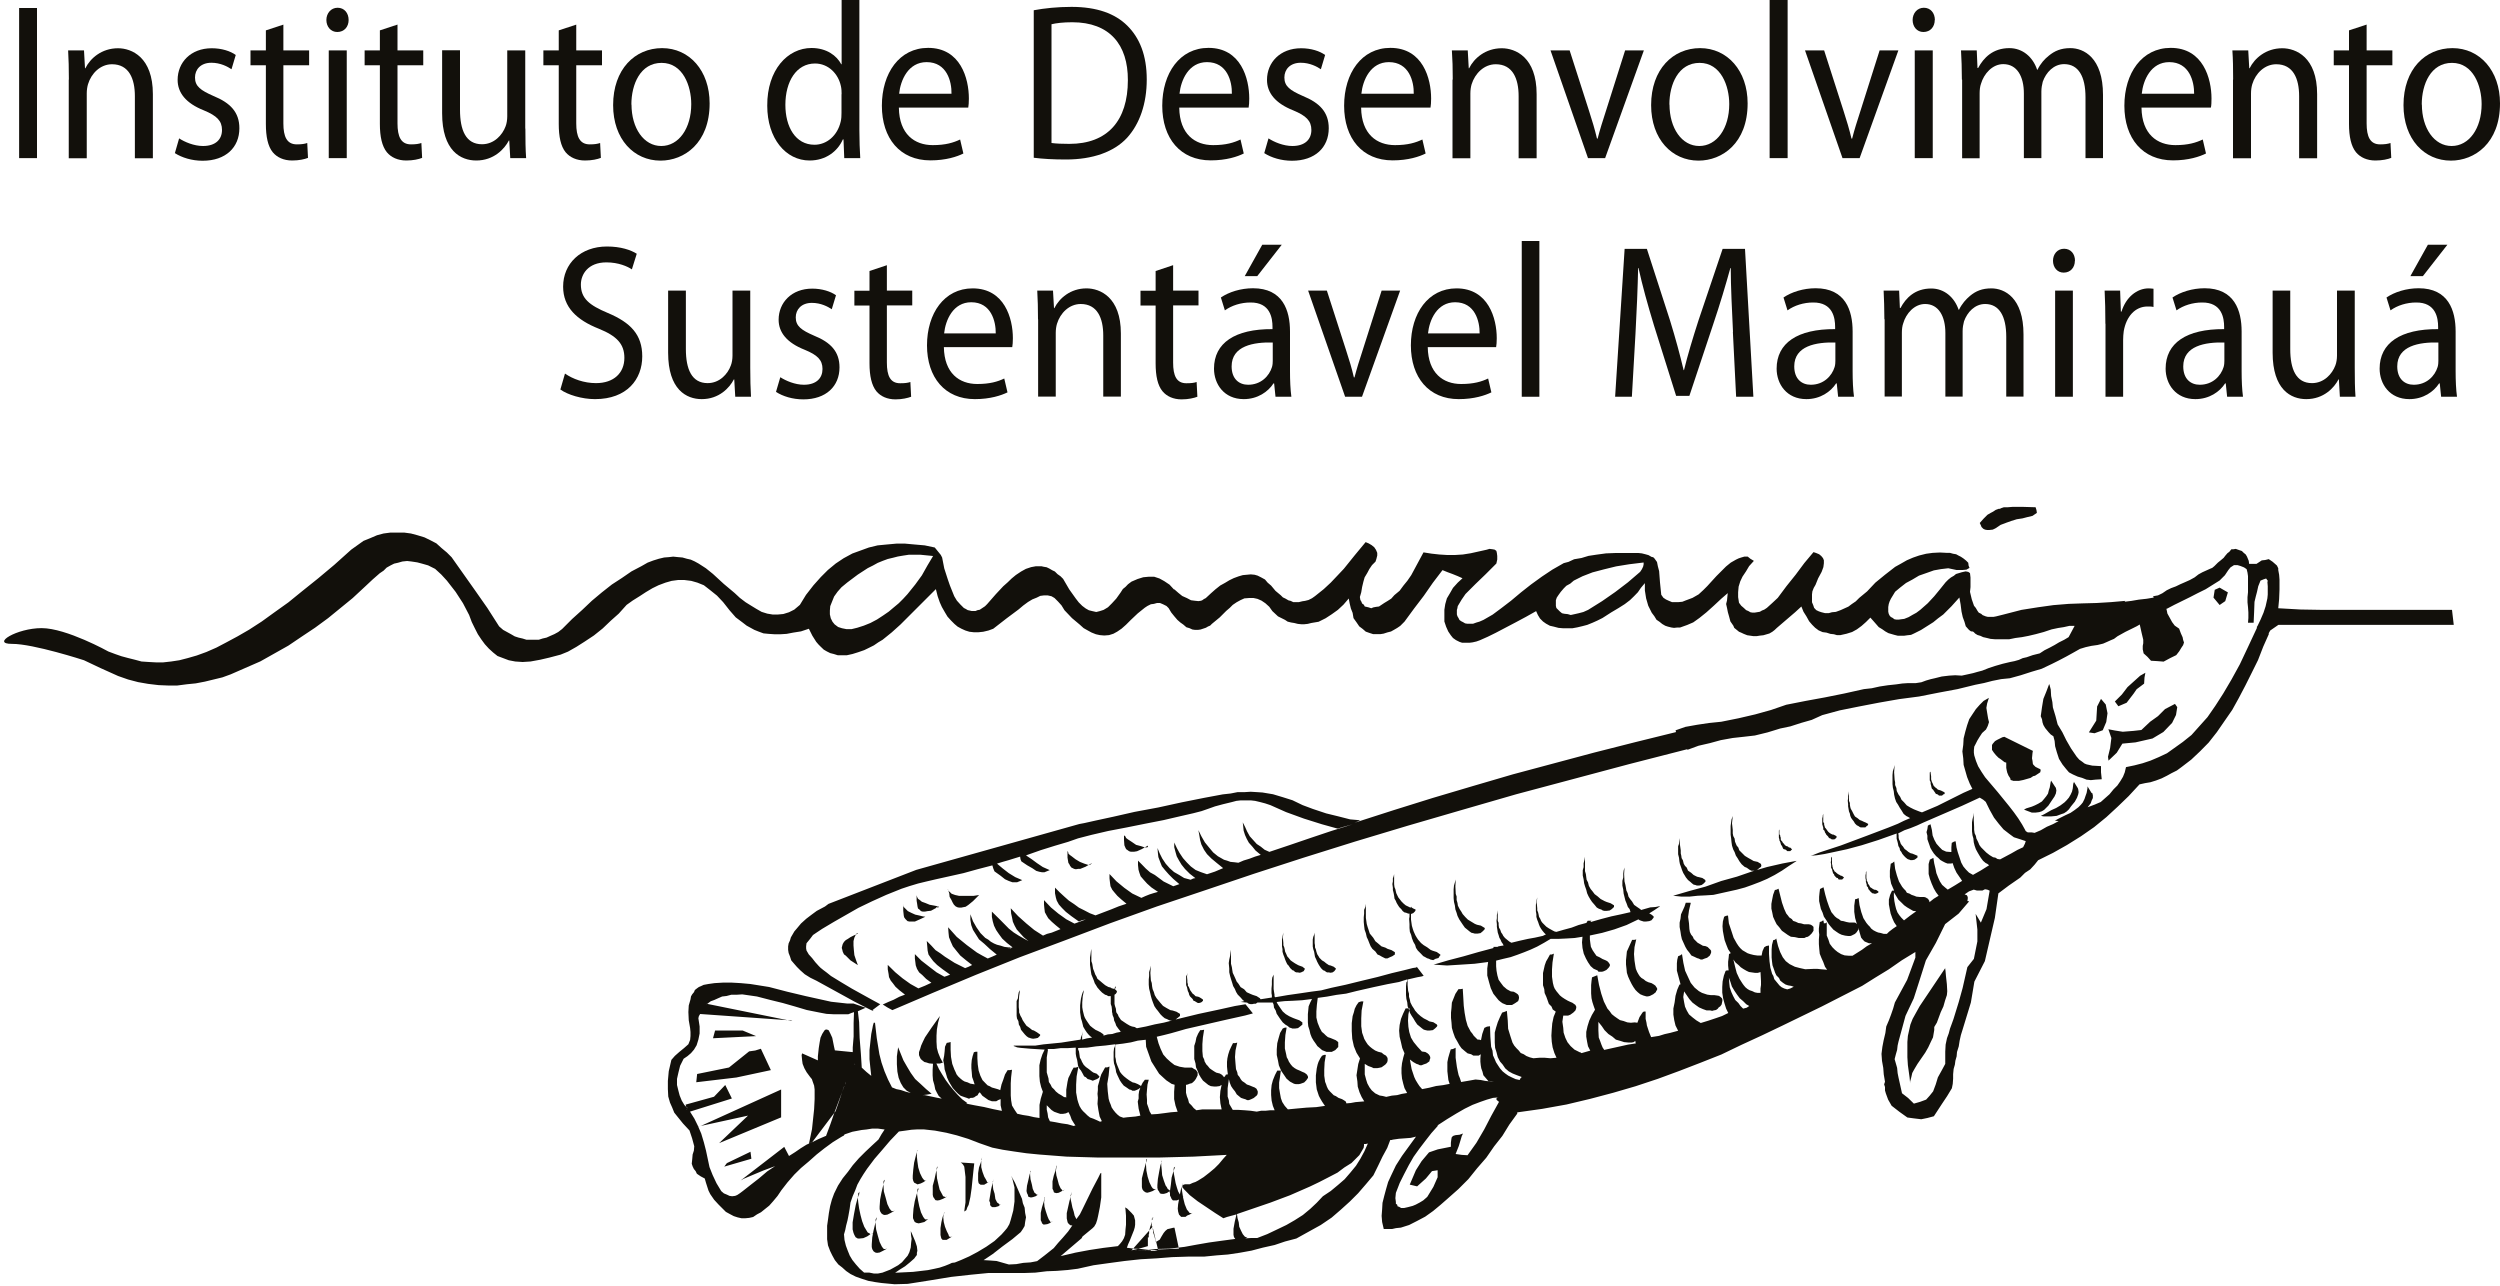 <?xml version="1.0" encoding="UTF-8"?>
<svg id="Camada_2" data-name="Camada 2" xmlns="http://www.w3.org/2000/svg" viewBox="0 0 200 102.89">
  <defs>
    <style>
      .cls-1, .cls-2 {
        fill: #12100b;
      }

      .cls-2 {
        fill-rule: evenodd;
      }
    </style>
  </defs>
  <g id="Camada_1-2" data-name="Camada 1">
    <g>
      <path class="cls-2" d="M119.9,86.84h.17l.1.03-.1-.03h-.17ZM90.51,100.03l.13-.03.32-.07.38-.1.49-.14v-.7h.07v-.24l.03-.07v-.17l.07-.31.11-.31v-.07l.03-.03v-.07.38l.07.04-1.71,1.92h0ZM92.22,97.48h.03v-.03l-.03.03h0ZM92.22,98.25v.1l.03.1v.14l.07.21.07.24v.03l.04.04v.1l.03.03v.1h.04l.28-.17.14-.25.17-.28.14-.17.17-.14.18-.04.28-.07h.1l.35,1.67-1.67.07-.42-1.75h0ZM92.6,100l-.04.03h-.1l-.03.04h-.35v-.04h-.07v-.03h-.03l-1.46.03,2.09-.03h0ZM92.22,98.18v.07-.07h0ZM92.64,100h-.03.03ZM123.78,74.83h-.07.07ZM120.28,87.33v-.04.04h0ZM120.18,86.91v-.04.04h0ZM119.93,87.81h.07-.07ZM120.01,87.85h.03-.03ZM83.91,89.7h-.03.03ZM83.84,89.66h-.04.04ZM67.96,85.86v.07-.07h0ZM67.68,86.56l-.03.04v.1l-.04.03v.03l-.07.07v.07-.07l.07-.07.07-.21h0ZM54.97,88.76h-.03v-.04l.03.04h0ZM68.41,85.16l-.07-.03v-.03l.07.07h0ZM67.68,86.56l-.03.1v-.07l.03-.04h0ZM56.54,80.34v-.03h.04l-.04.03h0ZM177.18,47.18l-.1.63.49.59.45-.31.21-.7-.66-.38-.38.17h0ZM160.36,58.95l2.27,1.12-.03.17-.04.42.04.21.03.24.04.07.1.1.07.07.14.07.14.07.1.04.03.07v.04l-.03.14-.1.07-.32.21-.14.03-.21.14-.59.17-.35.07h-.45l-.07-.03-.14-.04-.03-.14-.14-.21-.1-.24-.04-.17-.04-.21v-.42l-.14-.04-.31-.24-.17-.11-.21-.21-.17-.21-.14-.21v-.39l.06-.1.18-.21.17-.1.42-.21.18-.04h0ZM92.22,97.52l-.07.1v.07-.21h.07v-.1h.03v.1h-.03v.04h0ZM68.76,95.32l-.03.07-.07.07v.14l-.04.17.04.42.07.49.11.52.13.49.17.45.21.35.07.11.14.07.07.07.1-.07h.04l.07-.03h-.07l-.04.03-.35.24-.31.14-.28.03h-.17l-.17-.1-.1-.18-.07-.17-.07-.28v-.56l.11-.66.14-.73.17-.63.1-.21.03-.25h0ZM70.16,97.38l-.14.49-.14.59-.1.53-.04.56v.21l.04.17.1.17.14.1.14.03.21-.03.28-.14.31-.17-.14.03h-.11l-.07-.07-.1-.14-.17-.35-.14-.49-.14-.52-.04-.42v-.38l.04-.07.07-.1h0ZM73.51,95.07l-.11.04v.07l-.03.21v.17l.07.45.1.49.14.49.17.35.1.14.07.07h.14l.1-.03-.31.24-.28.07-.18.04-.17-.04-.14-.07-.07-.14-.07-.17v-.24l.04-.52.1-.59.14-.52.17-.49h0ZM70.78,94.38l-.07.07-.03.07v.35l.03.45.14.49.14.52.17.35.11.14.07.07h.1l.14-.04-.31.18-.28.14-.21.03-.13-.03-.14-.1-.1-.17-.04-.17v-.21l.04-.56.1-.52.14-.59.13-.45h0ZM75.57,96.99l-.07.14-.04.24.04.39.1.38.14.35.14.28.04.14.1.04h.07l.1-.04-.28.17-.18.11h-.32l-.1-.11-.03-.1-.04-.18v-.56l.07-.46.1-.42.14-.38h0ZM78.57,92.6l-.07.14v.63l.1.38.14.38.14.24.07.14.03.07h.1l.1-.07-.28.17-.17.1h-.28l-.14-.1-.03-.07-.03-.17v-.59l.07-.45.14-.38.1-.42h0ZM79.48,94.38l-.1.38-.1.42-.07.46-.07.42.07.17v.17l.07.1.1.07h.24l.25-.07.21-.17-.07.04h-.06l-.07-.1-.11-.07-.14-.28-.06-.42-.11-.35-.04-.35v-.28l.07-.14h0ZM82.48,93.64l-.07.07v.28l.03.35.11.42.07.35.14.31.1.07.07.07.1.04.03-.04-.21.14-.21.07-.17.03-.11-.03-.1-.04-.03-.14-.07-.14-.04-.17.04-.42.1-.42.1-.45.11-.35h0ZM83.6,95.77l-.04.14-.03.28.03.35.1.35.14.42.1.24.07.1.07.11h.1l.07-.07-.25.17-.17.07-.21.03h-.11l-.11-.1-.03-.1-.07-.14v-.59l.1-.45.14-.45.07-.35h0ZM84.54,93.26l-.03.14-.04.28.04.35.1.35.1.38.14.31.07.07.07.1h.1l.07-.07-.25.14-.21.11-.18.03-.14-.03-.07-.04-.04-.14-.07-.14v-.59l.1-.45.14-.42.07-.38h0ZM98.96,97.13l.04.31.1.35.04.35.14.31.14.28.14.17.04.04.11.04h.03l.07-.04-.1.1-.11.03.49-.03h.49l.8-.31.8-.38.73-.35.66-.38.66-.42.59-.49.52-.49.49-.52.63-.42.59-.49.52-.45.45-.52.46-.56.35-.56.32-.59.28-.63-.17.04h-.14v.14l-.03.17-.1.17-.14.24-.1.17-.21.21-.42.42-.56.35-.56.42-.73.38-.74.38-.73.35-1.6.7-1.57.59-1.43.49-1.23.42h0ZM98.78,99.12l-1.05.14-1.01.14-.98.17-.98.18-1.19.14-1.12.03-.56.07-.59-.07-.59-.03-.56-.07.1-.28.14-.31.14-.35.18-.45.07-.24.03-.21v-.35l-.1-.38-.18-.21-.35-.35-.17-.1.03.17.04.49v.73l-.04.38-.03.42-.1.28-.14.24-.17.21-.17.18-1.15.14-1.12.17-1.12.21-1.19.28,1.68-1.43.07-.14.8-.66.14-.14.14-.24.1-.31.07-.31.14-.7.11-.77v-1.96l-.07.04-.17.35-.46.87-.8,1.64-.21.42-.28.38-.14-.28-.07-.31-.11-.35-.07-.35-.07-.31v-.31l.07-.17.04-.11-.21.77-.21.94v.42l.07.32.07.1.11.1.07.04h.13l-.34.49-.42.49-.38.42-.35.42-.74.59-.59.45-.52.1-.59.04-.56.1-.59.03-.49-.14-.49-.14-.52-.04-.52-.03.73-.49.77-.6.8-.59.67-.56.17-.25.14-.24.04-.31.07-.39-.07-.35-.04-.42-.14-.35-.07-.35-.56-1.29-.31-.56.1.24.17.7v1.12l-.1.73-.21.77-.1.31-.18.31-.2.24-.25.28-.56.52-.66.46-.7.42-.66.35-.63.28-.52.21-.24.03-.21.1-.35.14-.42.14-.45.1-.49.1-1.19.14-1.43.07.35-.24.45-.28.38-.31.35-.31.1-.14.11-.14v-.17l.04-.17-.04-.35-.14-.42-.28-.66-.14-.28.07.14.03.38.04.24-.04.31-.03.38-.11.38-.14.28-.21.24-.24.28-.31.24-.63.35-.62.24-.35.07h-.35l-.35-.07h-.42l-.35-.31-.31-.35-.28-.35-.21-.35-.17-.42-.14-.38-.11-.45-.04-.45.1-.35.07-.35.11-.42.07-.35.1-.56.07-.52.17-.49.21-.49.17-.45.25-.45.24-.39.28-.42.6-.8.63-.73.62-.73.7-.73.52-.07.49-.07.48-.03h.49l.91.1.91.17.84.21.91.28.91.35,1.01.35.84.17.91.14.98.14,1.01.1,2.2.17,2.41.07h5.1l2.65-.07,2.66-.14-.28.31-.35.42-.35.35-.42.35-.45.35-.45.28-.21.11-.21.07-.24.11h-.35l-.14.03-.03.03-.07.04v.14l.14.17.45.46.63.49,1.4.94.66.42.28-.1.77-.21-.14.59-.1.56v.49l.04.18.1.14h0ZM94.63,94.65l-.14.42-.1.49-.14-.25-.1-.31-.1-.35-.07-.38-.07-.38-.03-.24.03-.24.1-.07-.14.38-.14.49-.06.56-.07.49-.07-.07-.11-.07-.07-.14-.1-.14-.14-.38-.14-.45-.03-.42-.04-.38v-.28l.04-.07.03-.07-.14.45-.1.52-.1.56-.04.49v.21l.04.17.1.14.07.14.14.04h.17l.24-.07.21-.14.04.17v.17l.07.14.06.14.1.11h.32l.17-.07-.07.38-.03.35.03.24.07.24.07.07.1.11h.35l.14-.11.18-.07.24-.14-.1.03-.14-.03-.07-.1-.14-.17-.17-.42-.14-.56.03-.04.03-.03-.03.03h-.03l-.07-.42-.04-.31.04-.24.07-.11h0ZM91.77,92.7l-.14.49-.14.52-.14.56v.7l.04.17.1.14.14.1.14.04.17-.04.28-.1.28-.17-.11.03-.1-.03-.07-.04-.1-.14-.17-.35-.14-.45-.1-.49-.03-.45v-.31l.03-.14.07-.04h0ZM75.01,93.33l-.14.49-.11.52-.14.52v.73l.04.17.1.14.07.11.17.03.17-.03.28-.11.31-.17-.14.04-.07-.04-.1-.03-.07-.14-.21-.39-.1-.42-.11-.49-.03-.45v-.31l.03-.14.04-.03h0ZM73.4,92l-.13.45-.14.56-.07.56-.04.49v.24l.04.17.07.14.14.07.13.07.25-.07.21-.1.32-.21-.1.07h-.11l-.1-.1-.1-.14-.17-.35-.14-.45-.07-.49-.04-.38v-.38l.04-.07.03-.07h0ZM76.86,93.01l.07.04.11.11.1.17.03.24.07.59v2.03l-.07.49-.03.24.07-.04.1-.07.07-.21.11-.21.14-.63.1-.7.14-1.36.07-.63-1.08-.07h0ZM196.16,48.79h-8.78s-1.6,0-1.6,0l-1.74-.03-1.78-.1.07-.73.03-.77v-.8l-.03-.38-.07-.38v-.14l-.07-.14-.03-.07-.11-.1-.24-.21-.31-.21-.28.07-.28.03-.21.14-.21.14h-.59l-.03-.24-.07-.17-.07-.17-.1-.17-.17-.14-.14-.14-.21-.07-.28-.1-.18.03h-.17l-.17.21-.14.1-.18.21-.13.17-.25.21-.21.17-.14.14-.14.14-.17.14-.17.07-.31.14-.31.14-.31.17-.31.24-.38.21-.38.17-.39.17-.35.17-.38.14-.35.17-.35.24-.35.17-.17.03-.21.04v.07l.07.03-.59.1-.63.07-.59.1-.56.07.04-.04.03-.03-1.15.1-1.15.07-1.12.03-1.12.04-1.22.1-1.22.17-1.33.21-1.47.38-.28.07-.28.07-.21.04h-.45l-.17-.04-.25-.1-.11-.1-.2-.1-.1-.14-.14-.24-.14-.17-.18-.52-.14-.59.04-.38v-.77l-.04-.35-.14-.1-.21-.04-.31.07-.46.14-.17.14-.24.14-.21.17-.21.21-.45.56-.46.56-.52.56-.59.52-.32.24-.31.17-.31.18-.35.14-.24.03-.21.03h-.17l-.17-.03-.14-.11-.14-.07-.1-.11-.07-.14-.04-.17v-.38l.04-.24.07-.21.1-.21.17-.28.17-.28.42-.35.45-.35.52-.28.52-.31.6-.21.59-.21.56-.1.59-.07.66.14h.49l.31-.03.24-.14-.07-.17-.03-.24-.17-.17-.21-.17-.21-.14-.2-.1-.18-.1-.24-.04-.25-.07h-.24l-.56-.03-.59.03-.52.07-.56.14-.49.17-.49.21-.49.28-.45.25-.81.63-.77.63-.66.7-.63.52-.28.28-.31.21-.28.21-.31.14-.31.14-.38.14-.32.03-.24.07h-.31l-.28-.07-.21-.07-.21-.1-.17-.18-.07-.21-.1-.24v-.63l.03-.24.11-.28.14-.24.21-.52.28-.52.14-.38.04-.31v-.24l-.07-.17-.14-.17-.17-.14-.24-.1-.21-.07-.73.87-.7.94-.73.91-.7.94-.45.42-.42.38-.21.14-.18.07-.17.1-.24.04-.18.03h-.17l-.17-.03-.17-.1-.17-.07-.18-.17-.21-.18-.18-.24-.07-.45v-.39l.04-.45.13-.42.18-.38.28-.42.25-.42.38-.42-.28-.17-.21-.17h-.28l-.24.07-.21.07-.21.1-.42.24-.38.31-.77.77-.73.8-.31.31-.38.35-.49.28-.56.21-.25.1-.31.03h-.52l-.24-.1-.24-.11-.21-.14-.17-.24-.1-.98-.07-.91-.1-.38-.07-.35-.1-.14-.1-.14-.1-.1-.14-.03-.24-.14-.25-.07-.28-.07-.28-.03h-1.82l-.77.03-.74.1-.66.1-.56.17-.59.1-.45.21-.38.1-.91.52-.84.56-.87.63-.8.63-.8.67-.77.59-.7.52-.73.42-.32.14-.24.07-.28.1h-.45l-.18-.03-.17-.1-.14-.07-.14-.1-.07-.14-.1-.17-.04-.14v-.35l.04-.14.03-.17.31-.52.31-.45.42-.42.38-.38.8-.77.87-.87.07-.32v-.28l-.03-.24-.04-.17-.14-.1-.17-.03-.24-.03-.24.07-.63.14-.63.14-.63.1-.63.04h-.63l-.63-.04-.63-.07-.63-.1-.49.91-.49.91-.31.45-.31.38-.31.42-.42.35-.25.28-.28.18-.28.17-.21.14-.21.14-.24.03-.21.04-.17.07-.21-.07-.17-.04-.14-.03-.07-.14-.14-.1-.07-.17-.07-.11-.04-.24.11-.38.07-.42.1-.42.1-.35.21-.35.17-.32.21-.31.28-.28.07-.21.07-.28v-.21l-.1-.24-.14-.21-.21-.17-.24-.14-.24-.1-.87,1.05-.87,1.08-.49.52-.56.59-.56.52-.7.56-.24.17-.28.14-.28.07-.21.03-.28.07h-.45l-.21-.1-.17-.04-.24-.14-.21-.1-.17-.17-.42-.35-.35-.42-.28-.24-.21-.25-.31-.17-.28-.14-.24-.07-.31-.03-.32.03-.32.03-.34.1-.38.14-.35.17-.35.21-.38.21-.39.31-.35.31-.42.39-.14.07-.14.1-.1.04-.21.03-.28-.03-.31-.04-.32-.17-.38-.17-.31-.25-.32-.28h-.04l-.35-.38-.42-.28-.38-.21-.42-.14h-.46l-.42.04-.45.14-.49.21-.28.21-.2.21-.21.17-.18.28-.35.49-.35.38-.31.31-.35.21-.31.1-.28.07-.31-.07-.28-.07-.25-.14-.28-.21-.28-.28-.24-.31-.52-.73-.49-.84-.21-.21-.24-.17-.21-.21-.21-.1-.24-.14-.21-.1-.24-.04-.17-.04h-.45l-.38.07-.42.14-.38.21-.42.28-.34.28-.32.31-.35.31-.59.63-.49.56-.21.24-.17.17-.21.14-.21.14-.17.03-.17.07h-.31l-.17-.04-.14-.03-.17-.1-.14-.07-.28-.28-.28-.31-.21-.35-.17-.42-.18-.45-.17-.49-.28-.87-.17-.87-.11-.21-.17-.21-.17-.21-.14-.17-.8-.17-.8-.07-.77-.07h-.7l-.77.07-.73.07-.7.17-.66.24-.66.24-.7.38-.63.42-.63.52-.56.56-.59.66-.6.77-.49.8-.45.38-.42.21-.45.14-.42.04h-.45l-.42-.07-.45-.14-.42-.24-.41-.25-.45-.28-.46-.35-.42-.39-.87-.73-.87-.8-.56-.45-.59-.38-.31-.17-.31-.14-.31-.07-.35-.1-.35-.03-.39-.04-.35.04-.38.03-.42.1-.45.14-.45.17-.49.28-.8.42-.77.53-.8.52-.8.63-.8.67-.77.73-.81.73-.8.8-.31.24-.31.17-.32.14-.31.14-.31.07-.31.1h-.98l-.32-.1-.31-.07-.31-.1-.31-.18-.31-.17-.31-.17-.32-.28-.94-1.47-.98-1.4-.94-1.33-.94-1.33-.38-.38-.42-.35-.42-.38-.46-.24-.49-.24-.56-.17-.52-.14-.52-.07h-1.15l-.53.07-.52.14-.56.24-.52.21-.49.35-.49.35-1.36,1.22-1.29,1.08-1.26,1.01-1.12.91-1.12.8-1.01.73-1.02.66-.9.52-.91.49-.8.42-.8.35-.77.28-.73.21-.66.17-.66.1-.63.07h-.59l-.56-.03-.59-.04-.52-.14-.56-.14-.52-.14-.49-.17-.56-.21s-3.36-1.87-5.34-1.87-4.08,1.27-2.37,1.26,5.76,1.31,5.76,1.31l1.33.63,1.4.63.8.28.8.21.8.14.84.1.73.03h.77l.77-.1.7-.07.73-.14.7-.17.7-.17.66-.24,1.19-.52,1.19-.52,1.12-.63,1.12-.63,1.08-.73,1.05-.7,1.05-.77.98-.8.98-.8.98-.91.63-.59.56-.49.31-.21.24-.24.32-.18.28-.14.31-.07.35-.1.38-.04.35.04.46.07.38.1.49.14.56.28.49.45.45.49.35.45.35.45.59.91.49.94.21.56.24.49.25.49.28.42.28.38.32.35.34.31.35.28.45.17.45.17.52.1.59.04.63-.04.77-.14.73-.17.91-.24.59-.24.67-.38.66-.42.74-.49.7-.56.66-.63.63-.56.63-.7.49-.35.56-.35.49-.32.52-.31.49-.24.56-.21.49-.14.52-.07h.49l.56.07.49.14.52.21.49.38.56.45.49.52.52.66.49.56.56.42.31.24.31.17.31.17.35.14.38.14.42.04.45.03h.49l.49-.03.52-.1.63-.1.63-.21.28.56.31.49.18.21.17.17.25.24.24.14.28.14.28.07.32.1h.73l.45-.1.45-.14.49-.17.35-.17.42-.21.35-.24.35-.21.73-.59.7-.63,1.4-1.4,1.43-1.43.14.56.17.49.17.38.24.42.21.35.28.31.28.28.25.21.31.17.31.14.32.1.35.04h.38l.38-.04.42-.1.38-.14,1.08-.84.94-.7.38-.32.38-.28.35-.21.35-.14.28-.14.31-.04h.28l.31.07.24.14.28.28.28.31.24.39.6.63.62.52.31.28.32.18.31.17.35.14.32.07.35.03.38-.03.35-.11.31-.17.35-.24.35-.31.38-.38.56-.53.56-.45.21-.14.28-.14.24-.03.25-.07h.24l.24.1.28.14.17.17.21.35.25.31.24.28.24.21.24.17.24.21.24.07.24.11.21.03h.24l.21-.03.21-.07.21-.07.17-.1.17-.07.14-.14.63-.52.52-.52.28-.24.24-.24.31-.21.31-.17.31-.14.39-.03h.34l.32.07.32.14.31.21.31.28.25.35.45.42.56.28.21.14.28.07.25.04.28.07.28.03h.24l.28-.03.28-.07.59-.1.56-.28.49-.32.49-.35.45-.42.42-.49.07.38.1.42.14.35.07.42.25.35.21.31.28.21.24.21.28.1.31.1h.59l.25-.04.31-.1.28-.07.25-.14.24-.14.25-.17.17-.17.17-.17.77-1.05.77-1.01.73-1.05.77-1.01.42.17.38.14.42.17.38.17-.38.35-.38.42-.24.42-.25.42-.13.46-.07.45v.94l.14.42.17.38.21.31.17.21.24.17.28.14.21.07h.59l.24-.03.31-.07.28-.1.63-.28.63-.31.8-.42.8-.42.84-.45.8-.45.14.31.17.28.24.24.24.17.31.17.31.07.38.1.35.03h.77l.38-.07.42-.1.38-.1.42-.17.38-.17.42-.21.7-.45.59-.35.49-.31.42-.32.32-.31.31-.32.24-.35.32-.38v.59l.1.63.17.59.28.56.21.28.17.28.25.17.21.17.24.14.21.07.28.07.21.03.28-.03h.21l.28-.1.28-.1.49-.21.49-.35.56-.45.59-.53.6-.56.52-.45-.03.28-.03.31-.07.28.07.31.07.35.1.35.1.38.24.35.07.17.21.17.17.14.17.07.21.1.28.11.21.03.27.04h.28l.25-.04.28-.03.24-.07.24-.07.24-.14.18-.14.18-.17.49-.42.49-.42.49-.42.49-.45.17.42.24.38.21.38.24.28.24.24.28.21.32.14.31.04.31.1.28.03.24.07h.28l.49-.11.45-.14.38-.21.38-.28.35-.31.35-.35.25.28.21.24.21.24.28.17.24.17.25.14.24.07.24.07.28.07h.49l.28-.04.28-.03.24-.11.28-.14.28-.14.49-.31.49-.31.38-.31.42-.31.66-.66.63-.7.1.56.07.56.1.45.14.38.1.35.21.24.07.07.14.1h.1l.1.04.14.14.18.11.24.07.21.1.31.07.28.07.35.03h1.15l.49-.1.53-.07.52-.1.59-.14.63-.17.63-.21.52-.11.45-.07.45-.1h.42l-.24.45-.24.45-.35.21-.42.21-.35.21-.39.21-.42.21-.38.25-.56.14-.49.17-.31.07-.31.14-.35.1-.35.07-.59.14-.59.17-.52.17-.53.21-.38.1-.35.1-.45.1-.46.1-.52-.03-.49.03-.59.07-.56.14-.31.07-.38.11-.38.14-.45.07h-.63l-.45.03-.49.07-.66.07-.66.1-.63.14-.63.07-1.57.35-1.54.31-1.53.28-1.57.31-1.22.42-1.26.35-1.33.31-1.39.28-.98.1-.94.14-.95.17-.8.28.04.04v.1l-3.24.8-3.31.84-3.25.87-3.25.87-3.21.94-3.17.94-3.14.98-3.14,1.01.24-.1.21-.1-.8-.07-.94-.24-.98-.24-1.05-.35-.83-.31-.81-.39-.76-.24-.8-.24-.42-.07-.42-.07-.45-.03-.49-.03-.49.03h-.56l-.56.11-.63.07-1.5.28-1.75.35-1.92.42-1.88.35-1.67.38-1.43.31-.94.21-.38.07-13.05,3.67-7.02,2.72-.28.21-.66.35-.42.31-.42.32-.42.38-.35.42-.18.21-.14.24-.14.24-.07.24-.11.24-.04.24v.28l.04.25.11.28.1.31.24.28.21.24.28.28.35.31.45.28.49.24,3.04,1.67,1.29.66.24.1-.07-.07v-.03l.6-.45-.7-.38-1.57-.87-.87-.52-.8-.49-.35-.28-.28-.21-.21-.17-.14-.14-.28-.31-.24-.31-.28-.31-.18-.31-.03-.17v-.17l.03-.24.14-.17.17-.21.21-.28.31-.21.42-.28.94-.56.98-.56.98-.56,1.08-.52,1.15-.52,1.22-.49.63-.21.7-.21.7-.17.73-.17,1.08-.24,1.12-.25,1.12-.31,1.19-.31.07.24.1.24.49.35.35.28.31.14.28.1h.38l.17-.07.24-.1-.56-.24-.52-.32-.49-.38-.45-.38.45-.14.49-.14.45-.14.46-.14.03.21.07.17.46.31.42.24.31.21.24.07.21.04h.21l.17-.07.25-.1-.56-.25-.46-.31-.42-.31-.46-.31,1.19-.42,1.12-.35,1.05-.31.8-.28,1.08-.28,1.33-.31,1.46-.28,1.54-.31,1.43-.28,1.33-.31,1.05-.24.66-.17.49-.17.59-.21.63-.17.7-.17.38-.1.35-.04h.8l.35.04.42.1.38.1.42.14,1.26.56,1.43.52,1.43.45,1.26.35.56-.17.63-.17-1.67.52-1.67.56-1.64.56-1.67.56-.38-.17-.31-.25-.32-.21-.28-.31-.28-.31-.21-.38-.17-.38-.18-.35.04.35.03.31.11.35.14.31.17.31.28.31.25.31.42.35-.46.14-.45.17-.46.14-.42.18-.32-.04-.31-.03-.28-.1-.24-.07-.49-.28-.38-.31-.35-.42-.31-.38-.28-.49-.24-.49.07.38.07.42.1.35.21.42.24.35.35.35.42.35.52.42-.66.28-.63.21-.49-.17-.42-.17-.38-.28-.32-.32-.31-.35-.28-.42-.21-.38-.21-.45v.38l.1.38.1.35.17.31.21.35.28.35.38.38.45.35-.17.03-.21.1-.52-.14-.39-.24-.42-.24-.35-.31-.31-.35-.28-.42-.21-.42-.17-.42.03.38.04.35.14.38.14.35.25.31.31.35.35.35.49.42-.28.1-.21.07-.77-.38-.7-.52-.38-.21-.35-.31-.31-.32-.31-.31v.35l.04.38.07.24.1.28.24.28.28.31.35.31.52.35-.35.1-.32.1-.35.14-.31.14-.73-.35-.63-.45-.63-.52-.56-.59v.35l.04.35.04.28.14.28.17.21.24.28.31.28.42.35-.63.21-.59.24-.63.24-.63.24-.45-.17-.46-.24-.42-.21-.38-.28-.42-.28-.35-.31-.38-.35-.38-.38v.45l.07.35.07.24.17.31.25.28.31.31.45.35.59.42.24-.1.32-.07-.45.17-.46.17-.66-.35-.63-.45-.59-.49-.56-.59v.35l.03.31.04.31.13.24.14.24.28.28.32.28.38.31-.35.14-.35.14-.38.1-.32.14-.7-.45-.63-.52-.66-.59-.59-.63.03.42.07.31.07.35.14.31.17.31.28.31.28.31.38.31-.38-.21-.42-.24-.38-.24-.39-.31-.69-.7-.67-.66v.42l.07.35.1.35.17.35.21.31.28.38.38.35.45.35h-.35l-.31-.04-.31-.1-.28-.07-.24-.1-.25-.14-.21-.17-.24-.14-.38-.38-.32-.46-.28-.49-.21-.56v.45l.07.42.14.38.24.38.24.38.42.35.45.42.55.45-.38.17-.34.14-.45-.24-.42-.24-.38-.28-.42-.31-.81-.66-.69-.77.03.42.04.38.14.35.17.38.28.35.31.38.46.38.49.38-.28.14-.28.11-.84-.42-.77-.49-.38-.28-.38-.25-.35-.38-.35-.35.04.42.03.35.07.31.17.25.21.28.31.31.45.35.59.42-.25.1-.21.07-.62-.35-.59-.45-.63-.49-.52-.52v.35l.04.31.03.24.1.28.17.28.25.21.31.31.42.31-.52.24-.52.21-.63-.35-.63-.45-.59-.49-.6-.59v.35l.07.39.03.24.14.28.17.21.21.28.31.28.45.35-.45.17-.46.24-.41.17-.46.21.38.24.39.21,3.28-1.4,3.42-1.43,3.49-1.4,3.56-1.33,3.7-1.4,3.7-1.33,3.84-1.29,3.94-1.33,3.98-1.29,4.12-1.29,4.19-1.26,4.33-1.26,4.36-1.26,4.46-1.19,4.57-1.22,4.64-1.19v.03h.07l.84-.31.91-.21.88-.24.94-.17.91-.1.87-.1,1.02-.25,1.01-.31.81-.17.87-.28.84-.24.84-.38,1.4-.38,1.54-.31,1.61-.31,1.6-.28,1.6-.21,1.57-.31,1.5-.28,1.43-.35.7-.14.66-.17.7-.14.7-.07.87-.24.87-.28.81-.24.8-.38.56-.28.59-.31.56-.31.55-.31.46-.14.45-.1.49-.07.45-.11.32-.14.31-.14.24-.1.28-.21.63-.35.63-.31.28-.14.24-.14.14.63.14.59v.28l-.04.21v.28l.07.32.31.28.28.31.52.03.49.04.52-.28.49-.24.24-.31.17-.28.14-.21.07-.21-.07-.21-.04-.21-.14-.31-.14-.38-.35-.24-.21-.28-.17-.31-.21-.38-.04-.21-.04-.17h.04l.59-.31.63-.31.63-.31.62-.32.63-.31.56-.35.56-.35.42-.42.14-.21.14-.21.17-.21.28-.18h.28l.24.07.28.11.21.14.07.28.04.28v1.29l-.04.39v.42l.04.38.03.42v.45l-.03.38h.45l.04-.87.03-.8.1-.42.1-.38.1-.45.18-.45.24-.1.21-.07.1.14.03.03v.07h-.03l.03.38v.66l-.03.31-.14.63-.17.52-.24.56-.25.52-.04.04v.1l-.7,1.5-.66,1.4-.67,1.22-.66,1.12-.63.98-.63.91-.69.77-.59.66-.7.56-.63.45-.63.45-.66.31-.66.28-.63.21-.66.17-.67.14-.1.42-.14.35-.21.35-.24.35-.31.31-.32.39-.35.31-.35.31-.49.21-.56.21.25-.32.07-.21.1-.21v-.21l-.04-.17-.07-.03-.32-.52v.14l-.07.38-.1.28-.07.21-.14.28-.14.17-.21.21-.32.24-.31.21-.39.18-.62.31-.25.14h.07l.24.03-.45.24-.49.21-.49.28-.49.21-.24-.04h-.31l-.07-.04-.1-.07-.03-.07-.25-.45-.31-.49-.35-.49-.38-.49-.91-1.12-1.01-1.19-.28-.42-.28-.46-.17-.42-.14-.45-.03-.21v-.21l.03-.28.11-.21.14-.28.17-.28.21-.32.31-.28.14-.28.1-.31-.07-.28-.04-.24-.04-.24-.06-.38.06-.35.14-.45-.42.24-.31.31-.31.35-.28.42-.25.38-.17.49-.14.49-.14.56-.03.52-.07.52.07.56.03.52.14.49.14.49.21.52.21.42-.7.31-.98.49-1.12.56-1.23.52-.21-.07-.28-.11-.17-.07-.28-.14-.28-.17-.21-.24-.21-.21-.11-.24-.13-.18-.14-.28-.03-.24-.1-.24v-.21l-.04-.21-.04-.59.04-.59-.07.28-.07.21-.03.31v.73l.03.28.07.28.03.28.07.31.1.28.14.21.14.25.14.21.17.28.21.17.14.07.17.1-.49.21-.49.24-.42.17-.35.14-1.74.66-2.06.77-1.71.56-.7.28.14-.03.35-.03.63-.1.8-.17.98-.21,1.19-.32,1.33-.42,1.46-.52v.42l.07.24.04.17.03.17.1.17.03.17.11.14.07.14.14.17.14.14.14.11.07.03.1.03.07.03h.14l.17-.03.11-.07.14-.11v-.14l-.17-.07-.24-.1-.14-.03-.17-.1-.17-.14-.14-.1-.14-.21-.07-.07-.1-.14-.07-.21-.07-.14-.03-.14v-.17l-.03-.17.49-.25.49-.17.52-.21.52-.24,1.78-.77,1.29-.56.91-.42.52-.24.28.17.2.17.31.63.35.63.38.49.38.45.45.35.38.28.53.17.42.14-.07.21-.14.28-.45.21-.49.28-.45.24-.45.24-.21-.03-.17-.11-.18-.03-.28-.17-.27-.21-.21-.21-.21-.21-.13-.18-.1-.24-.14-.28-.04-.21-.1-.21-.04-.28v-.21l-.03-.59v-.56l-.03.24-.07.28-.04.24v.73l.04.32.07.24.03.31.07.28.1.28.13.24.14.24.13.21.18.24.2.17.14.07.14.11-.67.42-.62.35-.32-.18-.24-.24-.21-.25-.17-.31-.14-.42-.14-.42-.1-.38-.07-.49-.13.03-.18.1-.03.35v.38h-.07l-.35-.03-.31-.14-.21-.21-.25-.28-.17-.31-.14-.35-.06-.45-.11-.45-.14.07-.07.04-.04.28-.07.24.07.28v.28l.07.21.1.28.07.21.14.24.14.21.18.21.17.14.17.17.17.1.21.11.18.07h.31l.11-.03.13.38.18.38.24.35.21.31-.56.35-.59.35-.21-.17-.24-.21-.18-.28-.14-.31-.14-.35-.07-.35-.1-.42-.07-.45-.14.07-.14.07-.1.35v.8l.1.38.14.38.17.39.18.31.21.28-.39.24-.35.28v-.1l-.07-.11-.04-.07-.07-.03-.1-.07-.14-.04h-.34l-.28-.03-.17-.07-.21-.07-.17-.1-.21-.07-.1-.17-.14-.14-.14-.17-.25-.42-.17-.49-.14-.52-.07-.59-.14.11-.14.07-.03.24-.04.31v.52l.1.52.24.56h-.14l-.04.03-.14.31-.1.38v.38l.07.38.07.35.14.39.14.31.21.31-.31.21-.31.24-.07.07-.1.1h-.25l-.24-.07-.21-.04-.17-.07-.21-.11-.18-.14-.1-.14-.14-.14-.14-.17-.24-.38-.17-.49-.14-.56-.07-.56-.14.07-.14.03-.07.52v.49l.07.49.14.49-.1-.1-.1-.03h-.42l-.21-.04-.25-.07-.2-.03-.17-.14-.14-.07-.17-.14-.14-.17-.14-.17-.18-.42-.17-.49-.14-.49-.14-.59-.14.07-.14.07-.04.31-.03.31v.35l.07.31.07.31.14.31.1.31.21.31.17.28.17.21.21.24.24.17.21.14.21.1.28.07.24.03h.17l.1-.03.14-.07.14-.07.14-.14.04-.07.1-.14v-.14l.07.31.07.24.07.24.14.17.14.14.17.07.17.07h.25l-.42.24-.38.28-.38.24-.38.24h-.28l-.35-.03-.28-.1-.28-.17-.21-.17-.21-.21-.21-.28-.1-.31-.14-.35v-1.05l-.1.07h-.14v-.1l-.04-.14-.14.1-.14.04-.04.28-.03.24v.25l.03.24-.03.38v.38l.03.38.04.39.14.35.14.31.14.38.17.24-.49-.04-.28-.03h-.32l-.66.03-.45-.1-.38-.1-.42-.21-.31-.24-.24-.31-.21-.42-.17-.49-.14-.59-.1.1-.14.03-.1.38-.03.35v.66l.03.31.04.31.1.28.11.32.1.21.21.21.1.21.21.17.21.14.21.07.24.04.21.07-.28.14-.24.07-.24-.07-.21-.1-.17-.14-.14-.17-.14-.17-.14-.17-.07-.25-.1-.17-.14-.49-.07-.52-.04-.59v-.67l-.21.04-.17.1-.14.31-.07.35h-.35l-.28-.04-.28-.07-.21-.07-.17-.1-.24-.14-.18-.17-.14-.17-.14-.21-.25-.45-.17-.52-.21-.63-.07-.63-.17.03-.14.07-.1.38-.03.38.03.38.07.38.07.35.14.38.14.35.21.31-.07.04-.07.03-.03.31-.04.31v.31l.04.38h-.14l-.1.04-.14.38-.1.46-.03.45v.45l.07.45.1.38.14.45.17.35-.49.24-.49.17-.63.21-.59.18-.35-.21-.31-.24-.28-.24-.18-.31-.14-.31-.07-.35-.07-.42.07-.45.21.31.21.31.25.28.28.21.24.17.32.14.28.1h.28l.17.04.14-.04.17-.03.14-.1.07-.1.14-.1.1-.14.03-.14.03-.14v-.11l-.03-.1-.1-.1-.14-.1-.17-.03-.21-.03h-.28l-.28-.04-.21-.07-.21-.07-.25-.14-.17-.14-.17-.14-.14-.17-.17-.21-.21-.45-.24-.52-.14-.63-.11-.7-.14.1-.17.07-.07.28-.03.28v.59l.14.52.14.52v.07h-.07l-.18.42-.14.49-.07.52-.1.49v.49l.07.45.1.42.21.42-.63.17-.45.1-.45.14-.63.1-.17-.42-.17-.52-.03-.21-.07-.31v-.59h-.14l-.1.07-.25.38-.17.45-.21-.03-.31.03-.28-.03-.31-.11-.28-.07-.21-.14-.24-.17-.21-.17-.17-.24-.18-.21-.28-.56-.21-.63-.18-.7-.14-.77-.25.1-.17.07-.04.31-.03.31v.66l.03.38.07.31.1.31.11.31-.25.42-.21.45-.14.45-.1.45v.38l.07.42.07.35.18.35-.35.1-.35.1-.1-.07h-.04l-.42-.21-.31-.28-.25-.31-.17-.35-.14-.42-.03-.38-.07-.49.07-.49h.38l.18-.07.24-.17.17-.17.03-.07.04-.14v-.1l-.07-.14-.1-.07-.14-.1-.17-.07-.21-.1-.24-.14-.21-.14-.17-.14-.14-.17-.14-.17-.14-.21-.07-.17-.07-.28-.07-.49v-.59l.04-.56.11-.7-.17.07h-.14l-.17.31-.14.24-.11.31-.07.31-.07.31v.98l.1.31.03.31.14.31.1.28.1.28.21.21.1.24.24.17-.17.42-.11.52-.04.49-.03.49.03.49.07.45.14.45.17.38-.49.04-.45-.04h-.42l-.49.04-.28-.07-.28-.11-.21-.14-.24-.1-.17-.21-.17-.17-.18-.21-.14-.24-.17-.52-.18-.59-.03-.66-.07-.77-.17.07-.21.07-.17.35-.18.42-.14.45-.1.38v.8l.03.42.11.35.1.39.18.35.21.24.21.31.28.24.31.17.35.14.38.14-.1.1-.07.14-.32-.07-.31-.14-.28-.14-.24-.17-.21-.17-.21-.24-.14-.21-.18-.28-.1-.24-.14-.31-.04-.38-.11-.31-.06-.8-.03-.84-.24.03-.21.1-.17.49-.1.49-.14-.04h-.13l-.17-.17-.14-.14-.11-.17-.14-.17-.24-.45-.14-.49-.1-.56-.07-.56-.04-.7-.04-.66-.17.03h-.17l-.25.38-.14.35-.14.35-.03.42-.04.38v.42l.04.38.03.42.11.38.14.39.18.31.17.31.17.24.28.24.21.17.28.07.18.11h.42l.17-.11-.03.32v.28l.03.28.04.24.1.28.07.28.18.21.24.28.21.03h.24l-.38-.03-.35-.04-.35-.07-.42-.04-.56.1-.59.1-.1-.31-.1-.24-.07-.31-.07-.35-.1-.73v-.8l-.21.1-.18.03-.1.32-.1.35-.07.35v.73l.04.35.04.35.1.31-.52.1-.56.07-.56.14-.56.11-.21-.24-.14-.21-.17-.28-.11-.24-.21-.63-.14-.77.28.21.25.14.13.04.14.07h.14l.17-.07.21-.07.24-.17.03-.14.04-.1v-.1l-.04-.1-.07-.11-.11-.1-.17-.1-.28-.04-.35-.38-.31-.38-.21-.35-.14-.45-.07-.42-.03-.49.03-.49.1-.49h-.32l-.2.42-.17.42-.11.49-.04.45.04.49.11.45.1.45.18.42-.1.35-.1.45-.04.38v.42l.04.42.1.42.1.35.21.39-.42.07-.38.1-.42.04-.45.1-.28-.07-.25-.04-.35-.17-.28-.24-.18-.24-.17-.31-.1-.31-.11-.42v-.84l.28.17.28.1.14.07h.31l.17-.03.17-.04.14-.1.14-.1.07-.07.1-.14.03-.14v-.14l-.03-.1-.1-.14-.18-.1-.17-.14-.28-.07-.24-.1-.25-.17-.17-.14-.17-.17-.14-.21-.14-.24-.07-.21-.1-.28-.07-.52v-.63l.03-.63.14-.73h-.17l-.21.07-.17.24-.14.28-.07.28-.1.31-.07.56v.63l.04.63.13.59.21.52.28.45-.14.45-.07.45-.07.45.07.49.03.42.14.45.17.38.21.35-.35.03-.35.03-.38.07-.35.03-.04-.14-.14-.1-.17-.1-.28-.1-.21-.14-.17-.07-.17-.17-.14-.14-.14-.17-.1-.21-.07-.21-.07-.17-.07-.49v-.49l.03-.59.1-.59h-.14l-.17.07-.14.21-.14.28-.07.21-.07.31-.07.56v.56l.07.56.17.52.11.21.14.24.14.21.1.14-.7.1-.77.04-.77.07-.73.07-.25-.28-.2-.31-.11-.31-.07-.38-.07-.42v-.45l.07-.45.07-.52.24.35.21.31.28.24.32.17.14.03h.25l.14-.03.28-.1.17-.17.07-.1.07-.1v-.1l-.07-.14-.07-.07-.14-.1-.17-.07-.21-.1-.24-.1-.17-.1-.18-.14-.14-.17-.14-.21-.07-.17-.1-.18-.04-.21-.11-.49v-.49l.04-.59.1-.59h-.14l-.17.07-.21.35-.13.45-.1.38-.04.49v.45l.1.45.07.38.18.42h-.31l-.18.35-.17.42-.1.38-.04.42v.38l.04.45.1.42.14.35h-.35l-.38.04h-.35l-.35.07-.49-.07-.49-.04-.49-.03h-.45l-.14-.24-.14-.24-.03-.28-.1-.31v-.66l.1-.73.07.28.11.28.14.21.17.21.14.24.17.14.17.14.21.07.14.04.14.07h.14l.18-.07.21-.1.25-.21.04-.07.03-.11v-.14l-.03-.07-.07-.14-.14-.1-.18-.07-.24-.1-.21-.07-.17-.14-.21-.14-.11-.14-.1-.18-.14-.17-.04-.21-.1-.25-.04-.45-.04-.52.04-.52.14-.63-.17.04h-.17l-.14.28-.14.31-.1.31-.07.32-.03.28v.38l.03.31.04.31h-.07l-.1.03-.04.1-.1.1-.07-.1-.1-.1-.17-.1-.28-.07-.17-.1-.21-.14-.14-.1-.17-.21-.1-.1-.14-.24-.04-.17-.1-.21-.04-.45v-.56l.04-.52.1-.63-.17.03h-.14l-.17.28-.14.32-.07.35-.1.31v1.05l.1.35.04.31.14.31.11.28.14.24.17.24.21.17.21.17.2.1.25.03h.21l.24-.03.17-.1-.1.49-.04.49.04.49.1.49h-1.53l-.49.07-.21-.17-.17-.21-.21-.21-.07-.28-.1-.25-.07-.28v-.63l.14-.03.17-.07.14-.03.1-.07.14-.14.1-.14.07-.14.07-.14v-.24l-.07-.1-.07-.1-.14-.07-.17-.11h-.56l-.42-.07-.42-.14-.31-.24-.31-.28-.28-.32-.21-.45-.17-.45-.14-.52.59-.14.55-.14.6-.17.59-.17,3.17-.73,1.57-.35.52-.14.1-.03-.59-.73-.84.14-1.26.28-1.64.35-1.85.45.18-.14.17-.14v-.17l-.28-.17-.31-.1-.18-.03-.31-.17-.28-.17-.21-.24-.17-.21-.14-.17-.14-.24-.07-.24-.1-.24-.04-.21-.03-.28-.07-.21-.04-.59.04-.59-.07.28-.07.24v.31l-.03.28v.42l.03.31.07.28.07.31.07.25.1.28.11.28.14.21.14.17.21.28.17.17.17.14.18.07.14.07.1.04h.17l-.66.17-.73.14-.7.17-.73.14-.18-.1-.21-.04-.18-.07-.24-.14-.21-.14-.25-.17-.17-.25-.04-.07-.03-.1-.1-.14-.04-.07-.03-.28-.07-.21-.04-.17v-.73l.1-.07.07-.1.03-.1-.03-.03-.04-.07-.1-.07.07-.14v-.11l-.07.11-.04.14-.03-.04h-.1v-.1.07h-.07l-.11-.07-.17-.04-.25-.14-.21-.17-.21-.18-.21-.17-.07-.17-.1-.17-.1-.28-.07-.17-.03-.17-.04-.24-.07-.21v-.98l-.04.21-.03.24-.04.24v.59l.04.28.03.24.04.25.1.24.1.25.07.21.11.17.1.17.21.24.17.17.14.1.1.07.14.04.1.07h.21v.63l.07.21.03.28v.14l.04.17v.07l.1.24.03.21.1.21.07.21.17.24.14.17.03.07h.07l-.38.07-.35.11-.35.03-.35.1v-.1l-.24-.17-.28-.14-.1-.04-.24-.17-.21-.17-.17-.24-.14-.21-.1-.17-.07-.17-.07-.28-.04-.17-.04-.25v-.38l.04-.49.1-.49-.1.17-.07.21-.07.28-.03.21-.04.35v.56l.04.28.03.21.07.21.07.28.04.17.14.24.14.21.14.17.14.14.14.1h.04l-.45.07-.38.1v-.32l.07-.31-.07.21-.1.25v.07l-.04.1-1.53.24-1.43.14-.66.1h-1.71v.04l.1.03.17.07.28.04.8.07,1.12.07-.18.38-.14.42-.1.45v.87l.04.45.1.42.14.38-.17.56-.1.49v1.05l-.45-.07-.42-.1-.46-.07-.45-.1-.21-.31-.21-.35-.07-.42-.03-.38v-.98l.03-.49.07-.59-.18.03h-.17l-.21.35-.14.42-.14.38-.1.45-.18-.07-.24-.07-.25-.07-.17-.1-.17-.07-.14-.14-.27-.28-.17-.35-.14-.42-.07-.49-.03-.49v-.52h-.14l-.14.04-.1.31-.07.31-.03.35v.31l.03.32.03.38.1.28.1.31-.17-.03-.18-.03-.21-.1-.24-.07-.17-.1-.17-.14-.18-.17-.13-.17-.07-.17-.1-.21-.17-.45-.1-.56-.03-.56v-.63l-.14.04-.17.03-.14.31-.03.38-.04.35-.07.35.07.35.04.38.1.31.1.35.14.31.14.24.17.28.25.28.17.17.21.17.28.1.21.07.18.07.13-.07h.14l.14-.04.14-.1.14-.07.07-.14.1-.1.21.28.24.17.24.17.28.1h.35l.17-.1.18-.07v.49l.1.45-.7-.14-.73-.17-.77-.14-.7-.14h.07l.07-.03-.42-.31-.35-.35-.35-.39-.31-.38-.31-.42-.28-.45-.25-.42-.21-.45h.28l.24-.07-.21-.38-.17-.42-.1-.38-.03-.49v-.49l.03-.49.1-.56.14-.52-.67.94-.52.77-.17.35-.14.31-.07.24-.1.28v.24l.07.17.07.14.11.1.18.14.17.04.21.07.31.03-.03.49v.45l.03.38.11.38.07.35.14.28.14.25.24.21-.38-.07-.32-.07-.34-.07-.32-.07h-.17l.34-.04.38-.07-.45-.38-.45-.42-.42-.38-.35-.49-.31-.52-.28-.49-.21-.52-.21-.52-.1.73v.63l.04.59.1.49.17.42.21.35.14.14.14.14.14.07.17.1-.38-.1-.42-.14-.35-.07-.35-.14-.32-.63-.28-.66-.24-.7-.17-.67-.21-1.29-.14-1.22h-.1l-.03.1-.04.14-.03.17-.1.49-.07.63-.07.66v.73l.07.7.07.63-.38-.31-.38-.35-.07-1.12-.1-1.26-.04-1.26-.1-.87.31-.14.31-.14-.49-.17-.49-.17h-.52l-.63-.07-.63-.07-.63-.14-1.4-.31-1.47-.35-1.46-.38-1.5-.24-.77-.07-.7-.04h-.74l-.66.04-.49.07-.38.07-.21.1-.17.07-.14.1-.18.14-.07.17-.14.17-.1.17-.04.24-.14.49-.03.52.03.66.11.63.03.31v.32l-.03.31-.14.35-.35.31-.38.31-.35.31-.28.32-.21.91-.07.77v.66l.03.59.14.49.17.38.17.42.28.35.42.52.52.56.21.63.17.63-.03.35-.1.31-.03.35-.04.39.07.21.1.21.14.17.1.21.31.21.32.17.1.35.1.31.1.31.14.28.31.45.35.38.31.31.28.28.31.17.32.17.31.1.31.07h.31l.31-.03.31-.07.31-.21.32-.17.31-.25.35-.28.31-.35.35-.42.31-.46.49-.63.55-.63.53-.52.63-.53.63-.56.62-.49.67-.49.73-.45.14-.07.07-.1.62-.21.74-.14.38-.04.45-.07h.49l.52.07-.25.38-.24.42-.53.49-.52.49-.52.52-.49.56-.38.52-.42.52-.38.59-.31.63-.18.49-.14.52-.1.56-.07.52-.07.49v1.08l.07.49.17.45.17.35.21.38.28.35.31.24.31.28.35.24.42.21.48.17.53.17.56.1.49.07,1.05.1,1.05-.03,1.78-.28,1.71-.28,1.53-.17,1.43-.14h2.89l.87-.03.91-.11.8-.03.88-.07.8-.1,1.26-.28,1.22-.17,1.26-.17,1.29-.14,1.26-.07,1.26-.1,1.26-.04h1.29l1.01-.1.91-.07.94-.14.94-.17.91-.24.94-.21.83-.28.91-.24,1.01-.56.94-.52.87-.59.73-.63.73-.66.66-.66.63-.73.59-.7.38-.77.35-.73.38-.7.24-.63h.11l.1-.03.49-.07.42-.03.52-.04.42-.1-.56.77-.56.77-.49.77-.38.8-.24.52-.17.59-.14.52-.14.56-.03.52-.04.52.04.49.13.56h.67l.31-.07.39-.04.66-.21.63-.32.66-.35.63-.45.59-.49.56-.49.87-.77.8-.8.7-.87.73-.84.63-.91.66-.84.56-.91.63-.87v-.1l1.99-.28,1.95-.35,1.89-.45,1.85-.49,1.78-.52,1.78-.59,1.71-.63,1.71-.66,1.67-.66,1.6-.77,1.67-.77,1.61-.77,3.17-1.54,3.21-1.64,1.05-.66,1.08-.66,1.05-.73,1.08-.66v.45l-.66,1.78-.98,1.81-.14.49-.17.49-.17.45-.21.49-.07.52-.14.59-.1.52-.07.56.04.56.1.56.04.52.1.59-.07.21.07.21v.28l.07.24.18.49.28.49.63.49.63.45.52.07.59.07.49-.1.52-.14.32-.49.32-.49.42-.63.38-.63.07-.35.03-.42v-.35l.04-.42.1-.35.04-.31.1-.35.03-.35.14-.45.07-.45.1-.45.14-.45.66-2.16.28-1.67.84-1.64.42-1.82.38-1.64.28-1.96.84-.63.91-.63.38-.38.42-.28.35-.38.28-.35,1.19-.59,1.12-.63,1.12-.7,1.05-.73.98-.8.91-.84.87-.84.87-.94.45-.1.42-.07.45-.14.45-.17.42-.21.38-.21.42-.21.38-.28.77-.59.7-.66.69-.7.66-.84.6-.87.63-.91.52-.94.53-1.01.49-.98.52-1.05.42-1.08.45-1.01v-.03h-.03l.14-.25.65-.45h14.03M80.66,75.91l.14-.03.07-.1.07.04-.14.07-.14.03h0ZM89.92,66.69v.14l.1.07.07.14.13.1.32.21.35.24.38.1.31.1h.18l.07-.03v-.11l-.49.28-.38.17-.24.04h-.25l-.14-.04-.14-.1-.1-.07-.07-.14-.07-.17-.03-.42v-.52h0ZM85.41,68.09l.04.07.03.14.11.1.14.1.31.24.35.21.35.14.31.1h.14l.1-.07.04-.03v-.03l-.49.28-.42.17h-.17l-.18.03-.14-.03-.14-.07-.07-.03-.11-.14-.07-.14-.07-.1-.07-.42v-.52h0ZM72.25,72.38l.04.17.17.17.17.17.28.14.31.14.32.07.28.07.21.03-.45.21-.38.17h-.46l-.14-.03-.07-.07-.1-.1-.1-.14-.03-.14-.04-.38v-.49h0ZM68.62,74.65l-.1.04-.07.11-.03.07-.07.14-.07.28v.35l.03.38.04.39.14.42.14.38-.59-.38-.38-.38-.14-.1-.1-.21-.04-.17-.04-.14.04-.17.04-.14.1-.17.14-.14.17-.1.21-.14.28-.14.31-.14h0ZM75.81,71.16l.07.1.07.07.11.1.07.07.28.1.32.07h1.15l.45-.07-.49.49-.38.31-.21.14-.21.04-.14.03h-.17l-.14-.03-.14-.07-.14-.14-.1-.17-.1-.21-.14-.24-.03-.28-.1-.31h0ZM73.33,71.79v-.17l.04.14.07.14.14.1.17.14.28.1.34.14.38.07.35.07-.14.03-.1.07h.1l.11-.03.04-.04v-.03l-.32.17-.31.17-.28.03-.21.04h-.17l-.14-.04-.14-.14-.1-.07-.04-.17-.03-.21-.04-.24v-.28h0ZM164.09,62.44l-.04.14-.07.42-.07.21-.07.28-.14.21-.17.21-.18.21-.28.17-.28.14-.24.1-.45.14-.18.1.18.07.45.17h.28l.31-.04.21-.07.18-.11.17-.17.17-.17.28-.42.21-.31.11-.24.04-.24-.04-.21-.07-.1-.32-.49h0ZM165.91,62.54l.32.52.03.1.03.21-.03.17-.1.28-.17.31-.31.38-.17.24-.18.17-.21.14-.21.07-.38.14-.42.04h-.63l-.21-.04.28-.14.56-.32.38-.17.35-.21.32-.24.17-.17.18-.21.14-.24.11-.24.06-.25.04-.38.07-.17h0ZM155.61,77.45l.03.21.04.45.07.63.03.56-.03.31-.14.42-.14.49-.21.45-.31.84-.21.35v.24l-.1.59-.17.35-.21.45-.24.42-.31.45-.31.45-.25.42-.17.31-.07.31-.1.38v.14l-.04-.45-.14-1.01-.04-.63v-1.22l.04-.49.1-.45.1-.45.18-.46.21-.38.35-.63.14-.21,1.92-2.86h0ZM63.28,81.67l-6.7-1.36.28-.21.28-.1.31-.14.32-.14.35-.04.38-.1h.42l.46-.03,1.18.17,1.08.28.98.24.98.28.94.28,1.05.21.53.1.56.03h1.19l.24-.1.21-.07-.03.87v1.08l-.07.87v.38l-1.43-.14-.07-.31-.14-.7-.14-.31-.14-.28-.07-.04-.1-.03h-.07l-.1.07-.18.28-.14.31-.07.38-.07.45-.07.66v.32l-1.26-.56-.04.14.04.42.04.28.14.35.18.32.28.38.14.17.07.21.11.31.04.31v.77l-.04.8-.17,1.6-.24,1.15.14-.07.1-.04-.45.21-.45.28-.45.31-.49.31-.38-.73-3.49,2.69.25-.14.66-.28.91-.38.94-.35-.63.42-.66.56-.63.49-.66.52-.24.18-.21.14-.17.07-.24.03-.21-.03-.21-.1-.24-.1-.21-.18-.38-.63-.31-.66-.25-.63-.14-.66-.14-.66-.17-.66-.21-.7-.24-.56.24-.07,6.39-2.9v2.23l-4.96,2.06,2.31-2.2-3.98.87-.31-.63-.35-.56,3.35-1.05-.53-1.08-.9.94-2.27.63.07.24h.07l.04.07-.14-.14-.14-.14-.21-.35-.17-.42-.1-.38-.11-.45v-.49l.11-.49.14-.56.28-.56.31-.21.28-.24.24-.28.21-.35.14-.45.1-.49v-.56l-.1-.66.04-.17.1-.17,7.37.52h0ZM56.54,80.34h-.03v.04-.04h.03ZM56.51,80.38h-.07v.03-.03h.07ZM56.44,80.41h-.03v.07-.07h.03ZM56.41,80.48l-.14.14-.14.18.14-.18.14-.14h0ZM56.13,80.8l-.11.17-.11.17.11-.17.11-.17h0ZM68.31,80.97h.04-.04ZM68.35,80.97v-.03.03h0ZM68.58,85.34h-.07.07ZM68.35,85.09l-.04.03v.03-.03l.04-.03h0ZM68.31,85.16l-.03.07.03-.07h0ZM68.28,85.27l-.07.03.07-.03h0ZM68.17,85.4l-.03.07v.07-.07l.03-.07h0ZM68.14,85.54l-.04.07-.07.1.07-.1.04-.07h0ZM68.03,85.72l-.04.07-.03.07.03-.07.04-.07h0ZM67.92,86.03l-.07.07-.03.1.03-.1.07-.07h0ZM67.82,86.21v.03l-.04.04.04-.04v-.03h0ZM67.54,86.91l-.38,1.01-.38,1.01-.35,1.01-.35.94h-.03l-.56.24-.56.28h.03l1.89-2.51.17-.49.17-.49.17-.52.17-.49h0ZM63.07,92.53h-.03v.03-.03h.03ZM63,92.6h-.07.07ZM58.15,93.05l1.89-.91.07.56-2.17.63.21-.28h0ZM55.11,88.96v-.04.04h0ZM55.08,88.93v-.03l-.07-.07.07.07v.03h0ZM55.01,88.79h-.04v-.03.03h.04ZM60.87,83.9l.8,1.71-2.76.59-3.21.38.07-.66,2.55-.52,1.61-1.29.49-.07.45-.14h0ZM57.21,82.44h2.2l1.08.45-3.45.17.17-.63h0ZM83.84,83.97l-.1.63v1.19l.14.49.03.28.14.21.1.21.18.17.14.17.21.17.24.14.21.14h.11l.06.04v-.63l.1-.63.07-.31.14-.28.14-.31.14-.24h.17l.21-.07-.14.77-.04.66v.63l.1.56.07.24.1.28.14.24.14.17.18.17.17.17.21.17.28.1.32.14.21.1.1-.04h.04l-.18-.38-.1-.52-.07-.49.03-.49-.03-.31.03-.31v-.31l.1-.35.07-.28.1-.31.14-.25.17-.31h.17l.18-.07-.07.73-.11.66.04.59.07.59.07.25.1.24.07.21.14.21.17.21.17.17.18.14.28.1.31-.04.35-.03.32-.03.38-.07-.14-.56-.07-.56.07-.25v-.31l.04-.28.1-.28-.14.11-.14.07-.18.07h-.18l-.1-.07-.14-.03-.14-.1-.1-.07-.21-.14-.17-.21-.14-.21-.1-.21-.1-.21-.1-.24-.03-.21-.07-.28-.07-.21-.03-.28v-.63l.03-.28.07-.17.03-.17-.77.1-.77.07-.7.1-.73.03v.11l.07.17.03.21.04.28.1.17.07.17.14.24.17.17.24.17.21.17.14.1.28.1.21.21v.04l-.04.07-.14.1-.18.07-.17.07-.17-.07-.1-.03-.14-.04-.14-.14-.14-.07-.11-.21-.14-.25-.14-.17-.1-.24-.03-.21-.04-.24-.07-.25-.04-.24v-.49l-.63.04h-.56l-.56.07h-.52ZM89.25,83.56l.59-.07.63-.1.56-.14.63-.07.03.56.21.59.21.59.31.49.31.49.38.35.2.18.21.14.21.14.24.07-.04.56v.59l.11.52.17.49-.53.04-.52.07-.56.07-.49.03-.14-.24-.1-.31-.11-.31v-.31l-.03-.42.03-.38.04-.42.1-.38h-.31l-.18.24-.14.28v-.03l-.24-.14-.24-.1-.18-.04-.24-.14-.25-.18-.21-.17-.17-.17-.14-.18-.07-.17-.1-.24-.07-.17-.07-.21-.03-.24-.04-.17v-.94h0ZM132.78,72.52l-.46.31-.38.24.18.1.17.14v.1l-.17.21-.18.07-.24.03h-.21l-.1-.03-.1-.03-.11-.04-.11-.07-.94.45-.98.35-.98.28-.98.21v.31l.04.31.04.28.14.28.14.21.17.24.24.11.24.14.24.1.14.07.1.1.07.1.04.07v.1l-.04.07-.07.1-.17.17-.21.1-.14.04h-.28l-.07-.1-.32-.14-.24-.21-.21-.31-.17-.31-.17-.38-.1-.45-.04-.45.04-.45-.63.1-.66.04-.63.03h-.63l-.52.31-.56.31-.52.24-.52.21-.56.21-.52.18-.6.14-.56.14v.45l.03.35.07.38.1.35.17.24.21.28.28.24.31.17.24.03.18.1.14.1.07.1.03.14v.07l-.03.14-.04.1-.25.17-.24.14h-.42l-.17-.07-.17-.07-.14-.1-.17-.14-.14-.17-.28-.35-.21-.45-.14-.49-.14-.52v-.56l.07-.52-1.08.14-1.08.07-1.12.07-1.08-.07,1.19-.35,1.19-.31,1.22-.35,1.16-.31.03-.03v-.07h.32l.07-.04.21-.04.21-.03-.07-.14-.1-.14-.07-.17-.1-.17-.06-.21-.07-.21-.03-.21-.04-.24v-.21l-.03-.28.03-.21v-.25l.04-.17.03-.21v.84l.07.17v.17l.03.21.1.17.07.21.1.14.07.14.14.17.17.14.17.14.17.1.7-.17.63-.14.56-.1.63-.14.14-.07.1-.04-.14-.14-.14-.17-.1-.14-.1-.17-.07-.17-.07-.21-.07-.17-.07-.24v-.21l-.04-.24v-.52l.04-.21.03-.21.04-.17-.04.45.04.42v.17l.07.17.04.17.03.17.1.17.07.17.1.14.17.17.14.14.21.14.25.14.07.04.14.07.14.03.59-.17.63-.17.56-.21.63-.17.03-.07.07-.1h.31l-.07.03v.07l.84-.24.8-.21.8-.17.74-.17-.07-.24-.14-.17-.1-.28-.1-.24-.07-.28-.07-.28-.03-.31-.07-.32v-.38l.07-.28v-.31l.03-.24.07-.24-.03.52.03.59.07.28.04.21.04.24.1.21.07.28.14.21.14.17.17.28.24.17.25.17.07.07.38-.11.35-.1.42-.03.35-.07h0ZM124.68,74.76l.1-.07.03-.04-.03.04-.1.07h0ZM124.82,74.65h-.17.17ZM123.67,74.83l-.07.04h-.03.03l.07-.04h0ZM123.46,74.86l-.04.07.04-.07h0ZM143.71,68.89l-.59.38-.56.38-.59.35-.6.31-.56.24-.63.24-.59.21-.63.17-.63.14-.63.14-.63.14-.63.04-.63.03-.66.07h-.63l-.67-.07,1.3-.38,1.29-.35,1.26-.45,1.26-.35,1.22-.42,1.19-.35,1.22-.28,1.12-.21h0ZM113.34,77.34l.56.73h-.04l-.1.04-.38.07-.77.18v.45l.04.45.07.24v.24l.07.24.04.21.14.28.14.21.1.17.21.24.24.21.24.17.28.14.17.1.32.07.28.18.04.1-.04.07-.14.14-.18.14-.24.03h-.21l-.14-.03-.14-.04-.14-.1-.17-.14-.21-.17-.17-.25-.14-.24-.14-.21-.14-.24-.07-.24-.11-.28-.03-.31-.07-.28-.03-.31v-.7l.03-.31.07-.1v-.14l-.66.21-.91.17-1.12.24-1.36.31-.84.21-.77.1-.77.14-.73.1-.07.56-.04.52v.49l.1.42.17.42.17.31.17.14.14.14.17.14.21.07.24.1.17.07.14.1.07.07v.38l-.07.07-.17.18-.28.14h-.42l-.1-.04-.25-.1-.21-.18-.17-.14-.14-.21-.17-.24-.14-.24-.11-.28-.07-.31-.1-.31-.03-.31v-.66l.03-.31.03-.31.13-.31.14-.28-.8.1-.7.04-.7.03-.63.07.07.14.11.17.14.21.17.24.24.21.28.17.31.14.18.07.31.11.25.17v.18l-.17.14-.18.14-.21.03h-.25l-.07-.03-.14-.04-.17-.14-.17-.1-.21-.18-.21-.28-.14-.21-.14-.21-.07-.24-.14-.24-.03-.24-.07-.17h-1.22l-.14.1h-.14l-.14.03h-.14l-.14-.03-.14-.1h-.07l-.42-.04h-.14.11l.31-.07-.04-.03-.07-.04-.21-.24-.21-.21-.13-.21-.1-.24-.14-.24-.07-.24-.1-.31-.07-.24-.07-.31v-.31l-.04-.42.04-.28.07-.31.03-.24.04-.24v1.12l.07.28.03.21.04.24.1.21.14.31.07.17.14.17.18.28.28.17.21.24.31.14.17.07.31.1.28.18v.03l.04.04.45-.07.45-.07v-.17l-.03-.17v-.38l.03-.31v-.31l.03-.25.11-.24v1.15l.03.21.04.24v.14l.06.07.98-.17.98-.14.94-.14.77-.1.84-.21,1.12-.24,1.26-.31,1.29-.31,1.15-.31,1.01-.24.67-.17.28-.04h0ZM159.17,71.27l-.25,1.46-.45,1.08-.42-.7.14,1.26v.94l-.28,1.4-.52.66-.38,1.67-.31,1.12-.42,1.36-.14.39-.14.38-.1.38-.14.38-.11.52-.03.56v.98l-.28.52-.31.56-.17.56-.21.56-.28.35-.28.31-.49.18-.49.14-.46-.45-.49-.38-.14-.63-.14-.63-.07-.35-.04-.42-.1-.35-.1-.35.1-.39.1-.35.04-.35.07-.31.56-2.06.66-1.4.45-1.4.52-1.64.8-1.4.74-1.5,1.08-.84.84-.98-.14-.03.03-.18v-.14l-.07-.14-.18-.07.35-.24.38-.14.24.07h.46l.2-.1.18.03.17.07h0ZM174.01,56.33l.17.24-.1.63-.31.63-.7.73-.87.52-1.36.31-1.05.1-.45.73-.66.63-.04-.31.17-.7.1-.8-.24-.7.52.1.63.1.87-.07.62-.07.7-.66.63-.45.56-.56.8-.42h0ZM167.76,56.54l.32-.63.38.45.14.7-.1.7-.28.66-.66.24-.45-.07.59-.94.07-1.12h0ZM171.21,54.06l.42-.24-.07.38-.03.49-.6.45-.24.35-.56.73-.66.28-.28-.38.56-.56.45-.59,1.01-.91h0ZM163.92,54.76l-.21.56-.24.59-.11.66-.1.73.1.24.04.25.07.21.14.24.14.17.14.17.17.18.21.14.1.38.04.42.14.49.17.52.28.45.28.35.24.28.32.17.38.17.35.1.35.14.35.04.38-.04.49-.03-.06-.56v-.49l-.7-.04-.45-.1-.17-.07-.18-.14-.24-.17-.21-.24-.45-.66-.38-.66-.31-.63-.38-.63-.17-.66-.21-.7-.04-.42-.1-.49-.03-.52-.11-.42h0ZM117.42,92.42l-.48-.03-.49-.07.25-.63.17-.56.07-.24.1-.21-.28.1-.31.03-.14.04-.07.03-.1.1-.03.14-.04.31v.31l-1.05.21-.7.24-.59.7-.46.73-.49,1.15.59.14.7-.63.49-.59.45-.07v.56l-.34.77-.49.8-.32.28-.28.17-.32.17-.24.1-.38.1-.31.07h-.24l-.17-.1-.11-.03-.04-.14-.1-.07v-.14l-.04-.31.04-.42.31-.8.35-.7.38-.73.38-.66.45-.63.48-.63.49-.63.56-.63-.07.03h-.03l.8-.52.74-.45.66-.38.63-.31.63-.24.52-.18.49-.14.48-.04h-.06l-.11.04-.04.07v.04l.04.07.17.14-.62,1.12-.56,1.08-.63,1.08-.7.98h0ZM135.26,72.24l-.14.59-.07.52.07.52.03.45.04.24.1.21.14.17.07.17.14.14.17.17.18.1.24.14.21.03.17.07.14.14.1.1.04.07v.14l-.04.1-.07.14-.21.17-.21.07-.17.07h-.14l-.14-.07-.14-.04-.21-.1-.25-.11-.17-.24-.17-.21-.14-.24-.14-.31-.14-.31-.07-.31-.04-.28-.07-.38v-.35l.07-.31.04-.35.14-.31.14-.31.1-.31h.38ZM83.04,89.52h.03-.03ZM83.11,89.52h.07-.07ZM83.18,89.52h.04v.03-.03h-.04ZM83.21,89.56l.28.04.21.07-.21-.07-.28-.04h0ZM83.7,89.66h.1-.1ZM83.84,89.66l.03.03-.03-.03h0ZM83.98,89.7l.42.07.52.1.49.07.49.14.07-.03h.07l-.14-.21-.17-.28-.11-.31-.14-.28-.21.1-.24.04h-.21l-.21-.07-.28-.1-.21-.14-.21-.21-.17-.17v.35l.07.31.04.31.14.31h0ZM86.07,90.05h.04-.04ZM112.78,87.46h.04-.04ZM112.88,87.46l.04-.07-.04.07h0ZM112.95,87.4h.07-.07ZM113.13,87.4l.07-.04-.07.04h0ZM113.26,87.36l.14-.03h.17-.17l-.14.03h0ZM115.82,86.91h.14l.14-.04-.14.04h-.14ZM116.1,86.87h.1-.1ZM116.27,86.84h.25l.21-.07-.21.07h-.25ZM119.41,86.73l.04.03h.03-.03l-.04-.03h0ZM119.55,86.77h.04-.04ZM119.62,86.77l.14.07h.14-.14l-.14-.07h0ZM120.21,87.01v.07-.07h0ZM120.25,87.15v.03-.03h0ZM120.39,87.53l.03.18.07.21-.07-.21-.03-.18h0ZM120.53,87.92v.07-.07h0ZM128.35,84.01l-.14-.21-.1-.24-.1-.28-.11-.28-.03-.59v-.66l.28.35.21.31.31.31.32.21.28.24.35.1.31.1.31.03h.31l.14-.03.14-.1v.1l.04.1-.63.1-.63.14-.63.14-.63.14h0ZM138.3,78.18l.14.39.11.35.21.35.21.31.21.28.28.24.24.24.24.14-.21.14-.28.07-.21-.21-.17-.24-.25-.24-.17-.32-.14-.31-.13-.38-.04-.38-.03-.42h0ZM140.84,77.76l.04.73v.31l-.04.28v.35h-.24l-.21-.04-.21-.1-.21-.07-.17-.1-.17-.14-.14-.17-.1-.14-.24-.38-.21-.45-.13-.49-.14-.59.17.24.25.21.17.17.21.14.24.14.21.1.28.04.21.03h.21l.24-.07h0ZM151.53,71.41l.17.28.17.28.25.24.21.21.24.17.24.14.24.14.25.03-.49.35-.49.38-.21-.21-.17-.21-.14-.21-.11-.28-.07-.28-.07-.35-.04-.35v-.35h0ZM142.28,71.09l.14.56.14.56.17.49.17.38.14.17.1.14.21.14.1.14.21.07.21.1.21.03.24.07h.38l.17.04.11.07.1.1v.31l-.14.21-.17.17-.14.1-.14.03-.14.07h-.45l-.31-.07-.32-.03-.24-.14-.24-.17-.24-.17-.21-.28-.21-.24-.14-.28-.14-.31-.07-.35-.07-.31v-.38l.07-.38.07-.35.14-.38.14-.03.14-.07h0ZM130.9,75.14l-.14.63-.04.56.04.52.07.45.04.21.1.24.1.18.11.17.14.14.17.1.17.14.21.1.25.07.17.1.14.1.07.11.07.1v.14l-.07.07-.03.1-.21.17-.28.14-.14.03h-.14l-.1-.03-.14-.04-.24-.1-.21-.17-.17-.17-.17-.24-.14-.24-.14-.28-.14-.31-.1-.31-.03-.31-.04-.35v-.35l.04-.38.03-.31.14-.31.14-.31.14-.31h.17l.18-.04h0ZM104.37,77.48l.03.03-.03.04-.07.14-.21.1-.11.03-.17-.03h-.1l-.11-.04-.1-.1-.1-.03-.18-.17-.14-.21-.1-.1-.1-.21-.07-.17-.07-.21-.07-.17-.07-.24v-.21l-.04-.21v-.56l.04-.21.03-.17.04-.17-.04.42.04.42v.17l.07.17.04.17.03.17.1.21.07.17.1.11.17.21.14.1.21.14.25.14.07.03.28.1.17.14h0ZM106.85,77.48l.03.03-.03.04-.1.14-.14.1-.17.03-.14-.03h-.14l-.07-.04-.14-.1-.1-.03-.17-.17-.14-.21-.06-.1-.11-.21-.07-.17-.1-.21-.03-.17-.04-.24-.07-.21-.04-.21v-.56l.04-.21.07-.17.04-.17v.84l.03.17v.17l.07.17.04.17.07.21.11.17.06.11.21.21.17.1.17.14.21.14.14.03.25.1.17.14h0ZM113.24,72.77v.07l-.04.07-.14.14-.18.07v.45l.04.28.03.21.07.24.07.21.14.31.1.17.11.17.24.28.21.17.28.17.28.21.17.07.32.1.24.17.07.07-.07.07-.1.17-.25.07-.17.1-.21-.04-.14-.07-.14-.04-.17-.1-.14-.07-.2-.21-.24-.24-.14-.21-.07-.24-.14-.24-.11-.28-.07-.28-.1-.24-.03-.31v-.31l-.03-.42.03-.18v-.24h-.1l-.07-.03-.1-.04-.14-.03-.14-.11-.1-.14-.17-.17-.11-.17-.1-.17-.07-.17-.1-.17-.03-.24-.04-.21-.06-.24v-.17l-.04-.31.04-.21v-.24l.06-.17.04-.17v.8l.03.24.07.17.03.14.04.17.1.21.07.14.11.14.14.18.17.17.17.14.21.1.14.07h.04l.07-.07v-.07.14l.18.1.17.07h0ZM136.41,70.39l.04.1-.04.07-.14.14-.14.1-.18.04h-.21l-.11-.04-.14-.03-.13-.1-.11-.1-.21-.17-.17-.21-.1-.17-.11-.18-.1-.24-.07-.21-.1-.28-.04-.21-.03-.28-.07-.28v-.63l.07-.21.03-.21.04-.24v.49l.07.49v.24l.04.17.03.21.1.17.07.28.1.17.14.14.1.24.25.17.2.18.28.14.14.03.28.07.21.14h0ZM150.27,71.3v.1l-.07.04-.07.03-.07.03h-.14l-.03-.03h-.07l-.07-.03-.03-.04-.11-.1-.07-.1-.07-.07-.03-.14-.1-.11v-.1l-.03-.1-.04-.14v-.14l-.03-.14v-.24l.03-.14v-.1l.04-.1v.56l.03.14v.1l.07.07.03.14.03.04.07.1.07.14.11.07.1.07.13.07h.07l.1.03.14.1h0ZM147.51,70.19v.03l-.1.1-.03.04h-.28l-.04-.04-.03-.07-.11-.03-.07-.07-.1-.11-.03-.1-.07-.07-.03-.1-.03-.1-.03-.14-.07-.1v-.28l-.03-.17.03-.14v-.21l.07-.1v.59l.03.1v.07l.03.1.03.14.07.07.03.1.1.07.11.1.1.07.14.07.03.03.14.04.13.1h0ZM143.36,67.92v.03l-.07.07-.07.07h-.24l-.07-.07-.04-.04-.1-.03-.1-.03-.07-.14-.04-.11-.07-.07-.03-.1-.04-.14-.07-.14v-.07l-.04-.14v-.56l.04-.1v-.1.49l.07.1v.07l.04.11v.14l.03.07.1.11.03.07.1.1.07.1.1.07.14.04.07.07.14.03.1.11h0ZM155.57,63.41v.11l-.1.03-.11.1h-.24l-.07-.07-.07-.04-.11-.03-.07-.11-.1-.14-.04-.07-.11-.1-.03-.1-.03-.14-.04-.14v-.14l-.07-.14v-.63l.07-.07v-.14.24l.04.28v.24l.03.1.03.1.07.14.03.07.04.1.14.14.1.07.1.1.14.04.1.03.14.07.14.07h0ZM146.92,66.9v.11l-.07.07-.1.07h-.21l-.1-.07-.1-.03-.03-.03-.07-.11-.14-.14-.03-.07-.07-.1-.04-.14-.1-.1v-.14l-.04-.14-.04-.14v-.46l.04-.17v-.07l.04-.14v.66l.07.1v.1l.03.11.04.14.07.07.07.1.1.14.07.07.14.1.14.07h.07l.14.07.14.07h0ZM149.43,65.89l.03.03-.03.1-.1.07-.1.1h-.38l-.07-.03-.1-.07-.14-.07-.14-.14-.1-.17-.11-.14-.1-.14-.07-.17-.03-.17-.07-.17-.03-.17-.04-.24v-.17l-.03-.28.03-.21v-.17l.04-.17.03-.21v.77l.07.17v.14l.03.18.04.14.1.17.07.14.07.14.1.17.21.14.17.14.18.07.14.07.17.07.18.1h0ZM140.88,69.14l.03.11-.03.1-.14.1-.17.14-.21.07h-.24l-.14-.07-.1-.07-.14-.1-.17-.07-.24-.21-.18-.24-.14-.24-.14-.21-.1-.28-.11-.21-.1-.31-.04-.28-.03-.31-.04-.28v-.7l.04-.31.03-.21.1-.28-.06.59.06.52v.28l.04.21.11.21.03.24.13.31.14.17.07.21.24.24.21.21.28.17.25.14.17.1.32.07.28.17h0ZM129.12,72.42v.14l-.18.17-.17.11-.24.03h-.17l-.14-.03-.1-.07-.21-.07-.17-.1-.17-.21-.21-.24-.14-.21-.14-.24-.11-.24-.07-.28-.1-.28-.07-.24-.04-.31-.07-.31v-.42l.07-.25v-.31l.07-.28.04-.24v1.15l.07.24.03.24.03.21.11.21.07.28.14.25.14.17.18.24.24.18.24.21.32.17.17.07.31.1.28.17h0ZM96.24,79.99v.07l-.1.1-.07.04-.14.04h-.1l-.07-.04-.07-.04-.11-.07-.1-.03-.07-.14-.14-.14-.07-.07-.07-.14-.03-.14-.07-.14-.04-.17-.03-.14-.07-.17v-.7l.07-.14.03-.14-.03.31.03.31v.14l.04.14v.14l.07.07.07.17.04.1.1.14.1.14.1.07.14.14.17.03.1.03.17.1.14.1h0ZM83.21,82.75v.1l-.04.04-.14.14-.17.04-.21.03-.17-.03-.11-.04-.1-.03-.14-.1-.14-.14-.14-.17-.17-.21-.07-.24-.1-.17-.04-.28-.11-.21-.03-.21v-1.19l.1-.21.03-.28.04-.21.1-.17-.07.49-.03.49v.38l.03.25v.17l.11.28.1.17.07.17.14.21.17.24.24.17.21.17.14.04.24.14.24.17h0ZM88.8,79.72v-.1.1h0ZM111.59,76.19v.17l-.21.14-.17.07-.21.1h-.18l-.14-.07-.14-.07-.17-.1-.17-.07-.17-.24-.24-.21-.14-.21-.1-.24-.11-.28-.1-.21-.07-.31-.1-.28-.04-.31-.03-.31v-.38l.03-.28v-.31l.1-.24.04-.24v1.12l.04.28.03.21.07.24.07.21.1.31.14.17.14.17.17.28.21.17.28.24.31.1.18.1.31.1.28.17h0ZM118.75,74.2l.04.1-.04.07-.14.14-.17.14-.25.04h-.2l-.14-.04-.14-.03-.14-.1-.17-.14-.21-.17-.17-.24-.14-.21-.14-.21-.14-.28-.07-.24-.1-.28-.04-.31-.07-.28-.03-.31v-.7l.03-.31.07-.24.07-.24-.03.56.03.59.07.21v.28l.07.24.03.21.14.28.14.21.1.18.21.24.21.21.28.17.28.17.17.07.31.07.28.17h0ZM159.94,40.69l-.28.1-.21.14-.21.11-.24.14-.31.31-.31.35.1.21.04.11.14.14.14.07.17.03h.17l.28-.03.21-.1.42-.28.45-.17.39-.14.45-.14.46-.07.38-.1.42-.1.35-.24-.03-.21-.07-.24-1.01-.03h-.84l-.38.03h-.31l-.21.07-.14.07h0ZM74.66,44.46l-.46.77-.45.8-.53.73-.62.77-.35.38-.35.35-.42.35-.38.32-.45.31-.49.32-.53.28-.52.21-.53.17-.45.11h-.42l-.35-.07-.31-.1-.28-.21-.17-.21-.14-.28-.07-.31v-.31l.03-.35.14-.35.17-.42.28-.39.31-.35.46-.38.84-.63.8-.52.42-.21.38-.21.42-.17.38-.14.42-.1.39-.1.41-.07.46-.07h.94l1.01.1h0ZM131.49,44.98v.17l-.04.18-.1.21-.14.21-.98.84-1.01.77-1.05.73-1.12.7-.38.17-.38.1-.31.07-.32.07-.24-.07-.28-.03-.18-.04-.17-.14-.14-.14-.14-.14-.04-.17v-.45l.07-.21.14-.21.18-.25.24-.28.21-.21.31-.17.28-.24.7-.35.8-.31.91-.24.98-.24,1.05-.17,1.15-.14Z"/>
      <g>
        <path class="cls-1" d="M2.96.64v12.01h-1.43V.64h1.43Z"/>
        <path class="cls-1" d="M5.51,6.36c0-.91-.02-1.62-.06-2.33h1.27l.08,1.43h.03c.39-.8,1.31-1.6,2.61-1.6,1.09,0,2.79.71,2.79,3.67v5.13h-1.44v-4.97c0-1.39-.47-2.55-1.83-2.55-.93,0-1.66.73-1.92,1.6-.06.2-.1.46-.1.73v5.19h-1.44v-6.29Z"/>
        <path class="cls-1" d="M14.33,11.07c.44.29,1.19.61,1.91.61,1.03,0,1.52-.55,1.52-1.28s-.41-1.14-1.45-1.57c-1.44-.57-2.1-1.41-2.1-2.44,0-1.39,1.04-2.53,2.73-2.53.8,0,1.5.23,1.92.54l-.34,1.14c-.31-.21-.88-.52-1.61-.52-.85,0-1.31.53-1.31,1.18,0,.71.46,1.03,1.48,1.48,1.35.55,2.07,1.3,2.07,2.58,0,1.53-1.09,2.6-2.94,2.6-.86,0-1.66-.25-2.22-.61l.34-1.18Z"/>
        <path class="cls-1" d="M22.67,1.96v2.07h2.06v1.19h-2.06v4.65c0,1.07.28,1.68,1.08,1.68.39,0,.62-.04.83-.11l.06,1.19c-.28.11-.72.21-1.27.21-.67,0-1.21-.25-1.55-.66-.39-.48-.55-1.25-.55-2.26v-4.7h-1.23v-1.19h1.23v-1.6l1.4-.46Z"/>
        <path class="cls-1" d="M27.89,1.6c0,.53-.34.96-.91.96-.52,0-.87-.43-.87-.96s.36-.98.9-.98.88.43.88.98ZM26.3,12.65V4.03h1.44v8.62h-1.44Z"/>
        <path class="cls-1" d="M31.8,1.96v2.07h2.06v1.19h-2.06v4.65c0,1.07.28,1.68,1.08,1.68.39,0,.62-.04.83-.11l.06,1.19c-.28.11-.72.21-1.27.21-.67,0-1.21-.25-1.55-.66-.39-.48-.56-1.25-.56-2.26v-4.7h-1.22v-1.19h1.22v-1.6l1.4-.46Z"/>
        <path class="cls-1" d="M42.03,10.28c0,.91.01,1.69.06,2.37h-1.27l-.08-1.41h-.03c-.36.69-1.21,1.6-2.61,1.6-1.24,0-2.73-.77-2.73-3.78v-5.04h1.43v4.76c0,1.64.47,2.76,1.76,2.76.96,0,1.63-.73,1.89-1.44.08-.21.13-.5.13-.8v-5.27h1.44v6.26Z"/>
        <path class="cls-1" d="M46.1,1.96v2.07h2.06v1.19h-2.06v4.65c0,1.07.28,1.68,1.08,1.68.39,0,.62-.04.83-.11l.06,1.19c-.28.11-.72.21-1.27.21-.67,0-1.21-.25-1.55-.66-.39-.48-.55-1.25-.55-2.26v-4.7h-1.23v-1.19h1.23v-1.6l1.4-.46Z"/>
        <path class="cls-1" d="M56.77,8.27c0,3.19-2.04,4.58-3.93,4.58-2.12,0-3.79-1.71-3.79-4.44,0-2.87,1.74-4.56,3.92-4.56s3.8,1.8,3.8,4.42ZM50.52,8.36c0,1.89.98,3.32,2.38,3.32s2.4-1.41,2.4-3.35c0-1.46-.67-3.3-2.37-3.3s-2.42,1.71-2.42,3.33Z"/>
        <path class="cls-1" d="M68.75,0v10.42c0,.77.03,1.64.07,2.23h-1.28l-.06-1.5h-.05c-.42.96-1.37,1.69-2.66,1.69-1.91,0-3.39-1.76-3.39-4.38-.02-2.87,1.63-4.62,3.54-4.62,1.22,0,2.02.62,2.38,1.3h.03V0h1.42ZM67.33,7.54c0-.2-.01-.46-.06-.66-.21-.98-1-1.8-2.07-1.8-1.48,0-2.37,1.42-2.37,3.31,0,1.75.8,3.19,2.33,3.19.96,0,1.84-.71,2.1-1.87.05-.21.06-.43.06-.68v-1.5Z"/>
        <path class="cls-1" d="M71.91,8.62c.03,2.12,1.26,2.99,2.71,2.99,1.03,0,1.66-.2,2.19-.45l.26,1.12c-.5.25-1.39.55-2.64.55-2.43,0-3.88-1.76-3.88-4.37s1.4-4.63,3.7-4.63c2.6,0,3.26,2.46,3.26,4.05,0,.32-.02.55-.05.73h-5.55ZM76.12,7.5c.02-.98-.37-2.53-1.99-2.53-1.47,0-2.09,1.44-2.2,2.53h4.19Z"/>
        <path class="cls-1" d="M82.7.82c.86-.16,1.89-.27,3.02-.27,2.04,0,3.49.54,4.46,1.5.99.98,1.56,2.37,1.56,4.31s-.57,3.56-1.58,4.67c-1.04,1.12-2.74,1.73-4.88,1.73-1.03,0-1.86-.05-2.58-.14V.82ZM84.12,11.44c.36.05.88.07,1.43.07,3.05,0,4.68-1.85,4.68-5.1.01-2.83-1.45-4.63-4.45-4.63-.74,0-1.29.07-1.66.16v9.5Z"/>
        <path class="cls-1" d="M94.34,8.62c.03,2.12,1.26,2.99,2.71,2.99,1.03,0,1.66-.2,2.19-.45l.26,1.12c-.5.25-1.39.55-2.64.55-2.43,0-3.88-1.76-3.88-4.37s1.4-4.63,3.7-4.63c2.6,0,3.26,2.46,3.26,4.05,0,.32-.02.55-.05.73h-5.55ZM98.55,7.5c.02-.98-.37-2.53-1.99-2.53-1.47,0-2.09,1.44-2.2,2.53h4.19Z"/>
        <path class="cls-1" d="M101.48,11.07c.44.29,1.19.61,1.91.61,1.03,0,1.52-.55,1.52-1.28s-.41-1.14-1.45-1.57c-1.44-.57-2.1-1.41-2.1-2.44,0-1.39,1.04-2.53,2.73-2.53.8,0,1.5.23,1.92.54l-.34,1.14c-.31-.21-.88-.52-1.61-.52-.85,0-1.31.53-1.31,1.18,0,.71.46,1.03,1.48,1.48,1.35.55,2.07,1.3,2.07,2.58,0,1.53-1.09,2.6-2.94,2.6-.86,0-1.66-.25-2.22-.61l.34-1.18Z"/>
        <path class="cls-1" d="M108.89,8.62c.03,2.12,1.26,2.99,2.71,2.99,1.03,0,1.66-.2,2.19-.45l.26,1.12c-.5.25-1.39.55-2.64.55-2.43,0-3.88-1.76-3.88-4.37s1.4-4.63,3.7-4.63c2.6,0,3.26,2.46,3.26,4.05,0,.32-.02.55-.05.73h-5.55ZM113.1,7.5c.02-.98-.37-2.53-1.99-2.53-1.47,0-2.09,1.44-2.2,2.53h4.19Z"/>
        <path class="cls-1" d="M116.22,6.36c0-.91-.02-1.62-.07-2.33h1.27l.08,1.43h.03c.39-.8,1.31-1.6,2.61-1.6,1.09,0,2.79.71,2.79,3.67v5.13h-1.44v-4.97c0-1.39-.47-2.55-1.83-2.55-.93,0-1.66.73-1.93,1.6-.06.2-.1.46-.1.73v5.19h-1.43v-6.29Z"/>
        <path class="cls-1" d="M125.57,4.03l1.55,4.83c.26.8.47,1.51.64,2.23h.05c.18-.71.41-1.43.67-2.23l1.53-4.83h1.5l-3.1,8.62h-1.37l-3-8.62h1.53Z"/>
        <path class="cls-1" d="M139.81,8.27c0,3.19-2.04,4.58-3.93,4.58-2.12,0-3.79-1.71-3.79-4.44,0-2.87,1.75-4.56,3.92-4.56s3.8,1.8,3.8,4.42ZM133.56,8.36c0,1.89.98,3.32,2.38,3.32s2.4-1.41,2.4-3.35c0-1.46-.67-3.3-2.37-3.3s-2.42,1.71-2.42,3.33Z"/>
        <path class="cls-1" d="M141.57,0h1.44v12.65h-1.44V0Z"/>
        <path class="cls-1" d="M145.93,4.03l1.55,4.83c.26.8.47,1.51.64,2.23h.05c.18-.71.41-1.43.67-2.23l1.53-4.83h1.5l-3.1,8.62h-1.37l-3-8.62h1.53Z"/>
        <path class="cls-1" d="M154.78,1.6c0,.53-.34.96-.91.96-.52,0-.86-.43-.86-.96s.36-.98.9-.98.88.43.88.98ZM153.18,12.65V4.03h1.44v8.62h-1.44Z"/>
        <path class="cls-1" d="M156.95,6.36c0-.91-.03-1.62-.07-2.33h1.26l.06,1.41h.05c.44-.82,1.18-1.59,2.5-1.59,1.06,0,1.88.71,2.22,1.73h.03c.24-.5.57-.86.9-1.12.47-.39.98-.61,1.73-.61,1.06,0,2.61.75,2.61,3.74v5.06h-1.4v-4.87c0-1.67-.57-2.65-1.71-2.65-.83,0-1.45.66-1.71,1.41-.06.23-.11.5-.11.78v5.33h-1.4v-5.17c0-1.37-.55-2.35-1.65-2.35-.88,0-1.55.78-1.78,1.57-.08.21-.11.5-.11.77v5.19h-1.4v-6.29Z"/>
        <path class="cls-1" d="M171.32,8.62c.03,2.12,1.26,2.99,2.71,2.99,1.03,0,1.66-.2,2.19-.45l.26,1.12c-.51.25-1.39.55-2.64.55-2.43,0-3.89-1.76-3.89-4.37s1.4-4.63,3.71-4.63c2.59,0,3.26,2.46,3.26,4.05,0,.32-.01.55-.05.73h-5.55ZM175.53,7.5c.01-.98-.38-2.53-1.99-2.53-1.47,0-2.09,1.44-2.2,2.53h4.2Z"/>
        <path class="cls-1" d="M178.65,6.36c0-.91-.01-1.62-.06-2.33h1.27l.08,1.43h.03c.39-.8,1.31-1.6,2.61-1.6,1.09,0,2.79.71,2.79,3.67v5.13h-1.44v-4.97c0-1.39-.47-2.55-1.83-2.55-.93,0-1.66.73-1.92,1.6-.06.2-.1.46-.1.73v5.19h-1.44v-6.29Z"/>
        <path class="cls-1" d="M189.33,1.96v2.07h2.06v1.19h-2.06v4.65c0,1.07.28,1.68,1.08,1.68.39,0,.62-.04.83-.11l.06,1.19c-.28.11-.72.21-1.27.21-.67,0-1.21-.25-1.55-.66-.39-.48-.56-1.25-.56-2.26v-4.7h-1.22v-1.19h1.22v-1.6l1.4-.46Z"/>
        <path class="cls-1" d="M200,8.27c0,3.19-2.04,4.58-3.93,4.58-2.12,0-3.79-1.71-3.79-4.44,0-2.87,1.74-4.56,3.92-4.56s3.8,1.8,3.8,4.42ZM193.75,8.36c0,1.89.98,3.32,2.38,3.32s2.4-1.41,2.4-3.35c0-1.46-.67-3.3-2.37-3.3s-2.42,1.71-2.42,3.33Z"/>
      </g>
      <g>
        <path class="cls-1" d="M45.19,29.88c.63.44,1.53.77,2.49.77,1.43,0,2.27-.82,2.27-2.02,0-1.09-.58-1.74-2.04-2.33-1.77-.7-2.86-1.72-2.86-3.37,0-1.84,1.4-3.21,3.51-3.21,1.1,0,1.91.28,2.38.58l-.39,1.25c-.34-.23-1.06-.56-2.04-.56-1.48,0-2.04.97-2.04,1.77,0,1.11.66,1.65,2.16,2.28,1.83.77,2.75,1.74,2.75,3.47,0,1.83-1.22,3.42-3.78,3.42-1.05,0-2.19-.35-2.77-.77l.37-1.28Z"/>
        <path class="cls-1" d="M60.02,29.41c0,.9.02,1.67.06,2.33h-1.26l-.08-1.39h-.03c-.35.68-1.19,1.58-2.57,1.58-1.22,0-2.69-.75-2.69-3.72v-4.96h1.42v4.68c0,1.61.47,2.72,1.74,2.72.95,0,1.61-.72,1.86-1.42.08-.21.13-.49.13-.79v-5.19h1.42v6.16Z"/>
        <path class="cls-1" d="M62.43,30.18c.43.28,1.17.6,1.88.6,1.01,0,1.49-.54,1.49-1.26s-.4-1.12-1.43-1.54c-1.42-.56-2.08-1.39-2.08-2.4,0-1.37,1.03-2.49,2.69-2.49.79,0,1.48.23,1.9.53l-.34,1.12c-.31-.21-.87-.51-1.59-.51-.84,0-1.29.53-1.29,1.16,0,.7.45,1.02,1.46,1.46,1.34.54,2.04,1.28,2.04,2.54,0,1.51-1.08,2.56-2.89,2.56-.85,0-1.64-.24-2.19-.6l.34-1.16Z"/>
        <path class="cls-1" d="M70.95,21.21v2.04h2.03v1.18h-2.03v4.58c0,1.05.27,1.65,1.06,1.65.39,0,.61-.03.82-.1l.06,1.18c-.27.1-.71.21-1.25.21-.66,0-1.19-.24-1.53-.65-.38-.47-.55-1.23-.55-2.23v-4.63h-1.21v-1.18h1.21v-1.58l1.38-.46Z"/>
        <path class="cls-1" d="M75.51,27.77c.03,2.09,1.24,2.95,2.67,2.95,1.01,0,1.64-.19,2.16-.44l.26,1.11c-.5.24-1.37.54-2.61.54-2.4,0-3.83-1.74-3.83-4.3s1.38-4.56,3.65-4.56c2.56,0,3.22,2.42,3.22,3.98,0,.32-.02.54-.05.72h-5.47ZM79.66,26.67c.01-.97-.37-2.49-1.96-2.49-1.45,0-2.06,1.42-2.17,2.49h4.13Z"/>
        <path class="cls-1" d="M83.04,25.55c0-.89-.02-1.6-.06-2.3h1.26l.08,1.4h.03c.39-.79,1.29-1.58,2.57-1.58,1.08,0,2.75.7,2.75,3.61v5.05h-1.41v-4.9c0-1.37-.47-2.51-1.8-2.51-.92,0-1.64.72-1.9,1.58-.06.19-.1.46-.1.72v5.11h-1.41v-6.19Z"/>
        <path class="cls-1" d="M93.85,21.21v2.04h2.03v1.18h-2.03v4.58c0,1.05.27,1.65,1.06,1.65.39,0,.61-.03.82-.1l.06,1.18c-.27.1-.71.21-1.26.21-.66,0-1.19-.24-1.53-.65-.39-.47-.55-1.23-.55-2.23v-4.63h-1.21v-1.18h1.21v-1.58l1.38-.46Z"/>
        <path class="cls-1" d="M103.2,29.7c0,.74.03,1.46.11,2.04h-1.27l-.11-1.07h-.05c-.43.67-1.27,1.26-2.38,1.26-1.58,0-2.38-1.21-2.38-2.44,0-2.05,1.67-3.18,4.68-3.16v-.18c0-.69-.17-1.97-1.77-1.95-.74,0-1.49.23-2.04.63l-.32-1.03c.64-.44,1.59-.74,2.57-.74,2.38,0,2.96,1.77,2.96,3.46v3.18ZM101.83,27.4c-1.54-.04-3.3.26-3.3,1.91,0,1.02.61,1.47,1.32,1.47,1.03,0,1.69-.7,1.91-1.42.05-.17.06-.35.06-.49v-1.47ZM102.54,19.58l-1.96,2.51h-1l1.4-2.51h1.56Z"/>
        <path class="cls-1" d="M106.15,23.25l1.53,4.75c.26.79.47,1.49.63,2.19h.05c.18-.7.4-1.4.66-2.19l1.51-4.75h1.48l-3.05,8.49h-1.35l-2.96-8.49h1.51Z"/>
        <path class="cls-1" d="M114.22,27.77c.03,2.09,1.24,2.95,2.67,2.95,1.01,0,1.64-.19,2.16-.44l.26,1.11c-.5.24-1.37.54-2.61.54-2.4,0-3.83-1.74-3.83-4.3s1.38-4.56,3.65-4.56c2.56,0,3.22,2.42,3.22,3.98,0,.32-.02.54-.05.72h-5.47ZM118.37,26.67c.01-.97-.37-2.49-1.96-2.49-1.45,0-2.06,1.42-2.17,2.49h4.13Z"/>
        <path class="cls-1" d="M121.74,19.28h1.41v12.46h-1.41v-12.46Z"/>
        <path class="cls-1" d="M138.64,26.55c-.08-1.65-.18-3.65-.18-5.11h-.03c-.38,1.37-.82,2.86-1.37,4.49l-1.91,5.74h-1.06l-1.77-5.63c-.51-1.68-.93-3.19-1.24-4.6h-.03c-.03,1.47-.11,3.44-.21,5.23l-.29,5.07h-1.34l.76-11.83h1.78l1.85,5.72c.45,1.46.8,2.76,1.09,3.98h.03c.29-1.19.68-2.49,1.16-3.98l1.93-5.72h1.79l.67,11.83h-1.38l-.26-5.19Z"/>
        <path class="cls-1" d="M148.21,29.7c0,.74.03,1.46.11,2.04h-1.27l-.11-1.07h-.05c-.43.67-1.27,1.26-2.38,1.26-1.58,0-2.38-1.21-2.38-2.44,0-2.05,1.67-3.18,4.68-3.16v-.18c0-.69-.17-1.97-1.77-1.95-.74,0-1.49.23-2.04.63l-.32-1.03c.64-.44,1.59-.74,2.57-.74,2.38,0,2.96,1.77,2.96,3.46v3.18ZM146.84,27.4c-1.54-.04-3.3.26-3.3,1.91,0,1.02.61,1.47,1.32,1.47,1.03,0,1.69-.7,1.91-1.42.05-.17.06-.35.06-.49v-1.47Z"/>
        <path class="cls-1" d="M150.75,25.55c0-.89-.03-1.6-.06-2.3h1.24l.06,1.39h.05c.43-.81,1.16-1.56,2.46-1.56,1.04,0,1.85.7,2.19,1.7h.03c.24-.49.56-.84.88-1.11.47-.39.97-.6,1.71-.6,1.05,0,2.57.74,2.57,3.68v4.98h-1.38v-4.79c0-1.65-.56-2.62-1.69-2.62-.82,0-1.43.65-1.69,1.39-.06.23-.11.49-.11.77v5.25h-1.38v-5.09c0-1.35-.55-2.32-1.62-2.32-.87,0-1.53.77-1.75,1.54-.08.21-.11.49-.11.75v5.11h-1.38v-6.19Z"/>
        <path class="cls-1" d="M165.99,20.86c0,.53-.34.95-.9.95-.51,0-.85-.42-.85-.95s.35-.96.89-.96.87.42.87.96ZM164.41,31.74v-8.49h1.42v8.49h-1.42Z"/>
        <path class="cls-1" d="M168.43,25.9c0-1-.02-1.86-.06-2.65h1.24l.06,1.68h.05c.35-1.14,1.22-1.86,2.17-1.86.15,0,.26.02.39.03v1.46c-.14-.04-.29-.04-.48-.04-1,0-1.7.81-1.9,1.97-.03.21-.05.47-.05.72v4.53h-1.41v-5.84Z"/>
        <path class="cls-1" d="M179.33,29.7c0,.74.03,1.46.11,2.04h-1.27l-.11-1.07h-.05c-.43.67-1.27,1.26-2.38,1.26-1.58,0-2.38-1.21-2.38-2.44,0-2.05,1.67-3.18,4.68-3.16v-.18c0-.69-.17-1.97-1.77-1.95-.74,0-1.49.23-2.04.63l-.32-1.03c.64-.44,1.59-.74,2.57-.74,2.38,0,2.96,1.77,2.96,3.46v3.18ZM177.96,27.4c-1.54-.04-3.3.26-3.3,1.91,0,1.02.61,1.47,1.32,1.47,1.03,0,1.69-.7,1.91-1.42.05-.17.06-.35.06-.49v-1.47Z"/>
        <path class="cls-1" d="M188.38,29.41c0,.9.01,1.67.06,2.33h-1.25l-.08-1.39h-.03c-.35.68-1.19,1.58-2.58,1.58-1.22,0-2.69-.75-2.69-3.72v-4.96h1.41v4.68c0,1.61.47,2.72,1.74,2.72.95,0,1.61-.72,1.87-1.42.08-.21.13-.49.13-.79v-5.19h1.42v6.16Z"/>
        <path class="cls-1" d="M196.45,29.7c0,.74.03,1.46.11,2.04h-1.27l-.11-1.07h-.05c-.43.67-1.27,1.26-2.38,1.26-1.58,0-2.38-1.21-2.38-2.44,0-2.05,1.67-3.18,4.68-3.16v-.18c0-.69-.17-1.97-1.77-1.95-.74,0-1.49.23-2.04.63l-.32-1.03c.64-.44,1.59-.74,2.57-.74,2.38,0,2.96,1.77,2.96,3.46v3.18ZM195.08,27.4c-1.54-.04-3.3.26-3.3,1.91,0,1.02.61,1.47,1.32,1.47,1.03,0,1.69-.7,1.91-1.42.05-.17.06-.35.06-.49v-1.47ZM195.79,19.58l-1.96,2.51h-1l1.4-2.51h1.56Z"/>
      </g>
    </g>
  </g>
</svg>